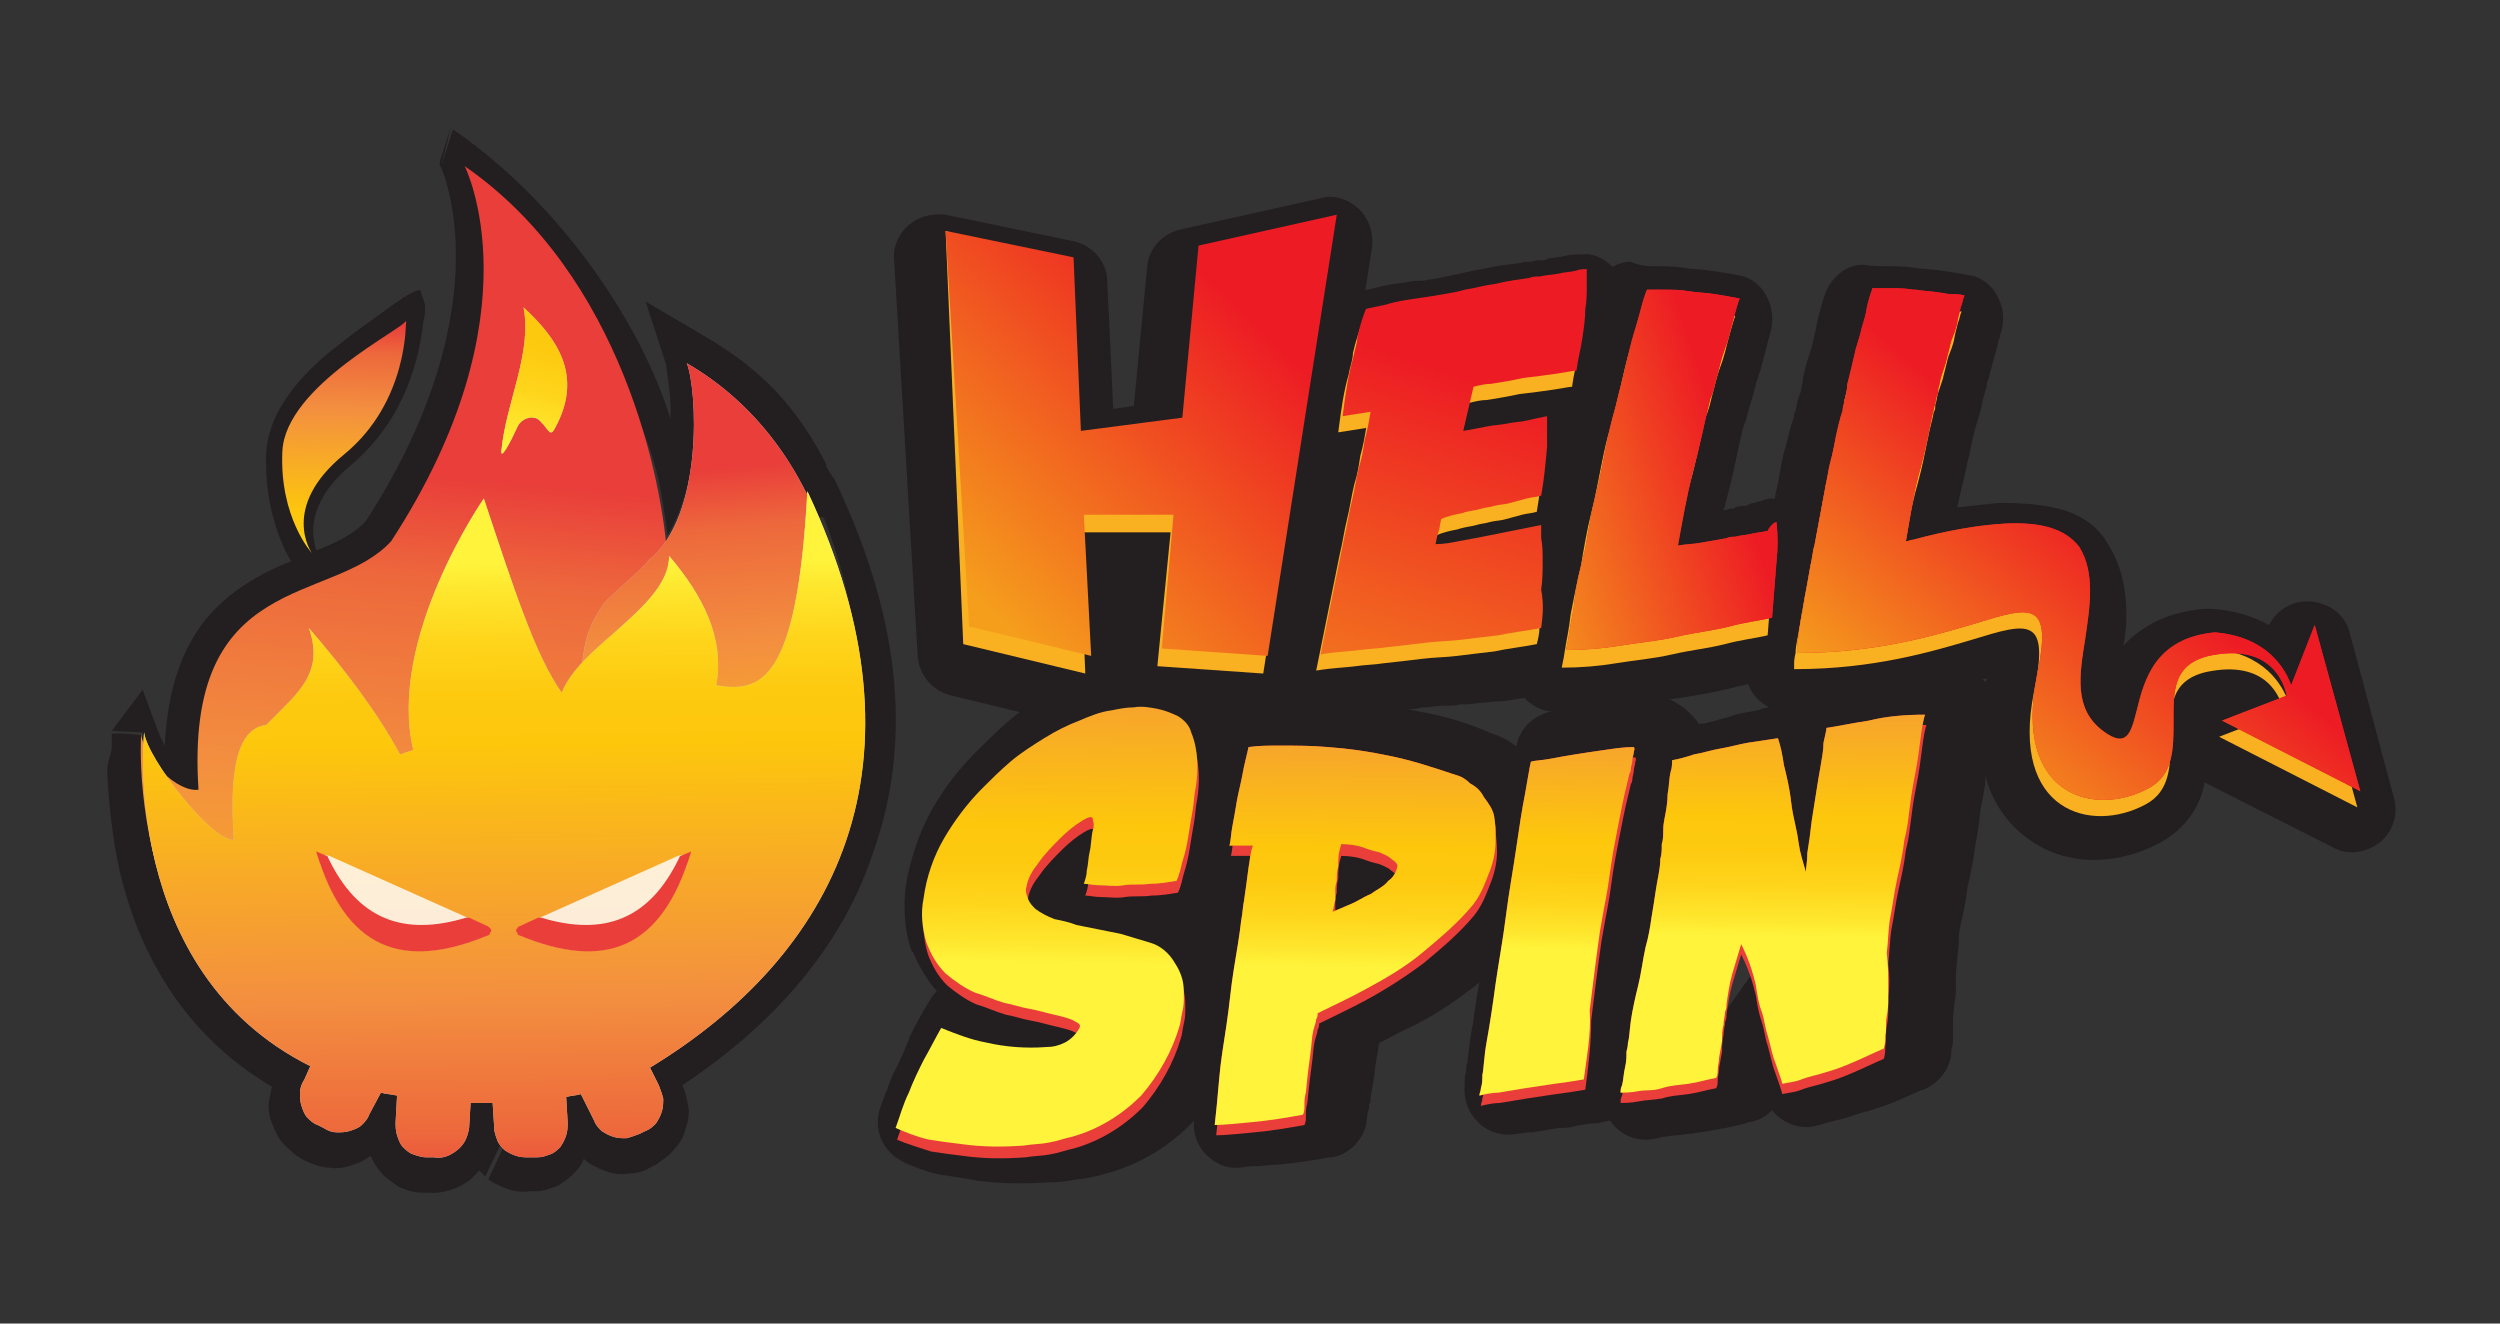 <?xml version="1.0" encoding="utf-8"?>
<!-- Generator: Adobe Illustrator 21.0.2, SVG Export Plug-In . SVG Version: 6.00 Build 0)  -->
<svg version="1.1" id="Layer_1" xmlns="http://www.w3.org/2000/svg" xmlns:xlink="http://www.w3.org/1999/xlink" x="0px" y="0px"
	 viewBox="0 0 170 90" style="enable-background:new 0 0 170 90;" xml:space="preserve">
<rect x="0" y="0" width="170" height="90" fill="#333333" stroke="none"/>
<style type="text/css">
	.st0{fill:#231F20;}
	.st1{fill:#F9B121;}
	.st2{fill:url(#SVGID_1_);}
	.st3{fill:url(#SVGID_2_);}
	.st4{fill:url(#SVGID_3_);}
	.st5{fill:url(#SVGID_4_);}
	.st6{fill:url(#SVGID_5_);}
	.st7{fill:url(#SVGID_6_);}
	.st8{fill:url(#SVGID_7_);}
	.st9{fill:url(#SVGID_8_);}
	.st10{fill:url(#SVGID_9_);}
	.st11{fill:url(#SVGID_10_);}
	.st12{fill:url(#SVGID_11_);}
	.st13{fill:url(#SVGID_12_);}
	.st14{fill:url(#SVGID_13_);}
	.st15{fill:url(#SVGID_14_);}
	.st16{fill:url(#SVGID_15_);}
	.st17{fill:url(#SVGID_16_);}
	.st18{fill:url(#SVGID_17_);}
	.st19{fill:url(#SVGID_18_);}
	.st20{fill:#C4C4C4;}
	.st21{fill:url(#SVGID_19_);}
	.st22{fill:url(#SVGID_20_);}
	.st23{fill:url(#SVGID_21_);}
	.st24{fill:url(#SVGID_22_);}
	.st25{fill:url(#SVGID_23_);}
	.st26{opacity:0.9;}
	.st27{opacity:0.9;fill:#FFFFFF;enable-background:new    ;}
	.st28{fill:#E93E3A;}
</style>
<g>
	<path class="st0" d="M128.2,18.1c0.6,0,1.3,0,1.9,0.1c0.6,0.1,1.2,0.1,1.9,0.2c0.7,0.1,1.3,0.2,1.8,0.3c0.9,0.1,1.7,0.7,2.1,1.6
		c0.4,0.8,0.4,1.7,0.1,2.5c0,0,0,0.1,0,0.1c-0.1,0.2-0.1,0.4-0.2,0.7c-0.1,0.5-0.3,1-0.4,1.5c-0.1,0.2-0.1,0.5-0.2,0.7
		c-0.1,0.2-0.1,0.4-0.1,0.5c-0.2,0.5-0.3,1.1-0.4,1.5c-0.1,0.5-0.3,1-0.4,1.4c-0.2,0.7-0.3,1.4-0.5,2.2c-0.2,0.9-0.4,1.8-0.6,2.6
		c0,0.2-0.1,0.3-0.1,0.5c0.9-0.1,1.9-0.2,2.8-0.3c0.1,0,0.1,0,0.2,0h0.1c1.3,0,2.6,0.1,3.8,0.4c1.2,0.3,2.6,1,3.4,2.5
		c1,1.6,1.2,3.4,1.2,4.8c0,0.7-0.1,1.4-0.2,2c1.3-1.4,3.1-2.3,5.5-2.5c0.2,0,0.3,0,0.5,0c1.5,0.1,2.8,0.5,3.9,1.1
		c0.5-1,1.6-1.7,2.8-1.6c1.3,0.1,2.4,0.9,2.7,2.2l3,11.2c0.3,1.1-0.1,2.3-1,3c-0.9,0.7-2.2,0.9-3.2,0.3l-8.7-4.4c0,0,0,0.1,0,0.1
		c-0.3,1.5-1.2,3-3,4c-2.6,1.4-6.1,1.8-8.9-0.2c-3-2.1-4-5.9-3-10.6c0-0.1,0.1-0.3,0.1-0.4c-0.1,0.1-0.3,0.1-0.5,0.1
		c-2.7,0.8-7.2,2.2-13,2.2c-1.1,0-2.1-0.6-2.6-1.6c-0.2-0.4-0.3-0.9-0.3-1.3c0-0.2,0-0.5,0.1-0.7c0.1-0.2,0.1-0.4,0.2-0.7l2.6,1.3
		l-2.9-0.5c0-0.1,0-0.1,0-0.1l0,0c0-0.2,0.1-0.4,0.1-0.7c0-0.1,0-0.1,0-0.2c0-0.2,0.1-0.4,0.1-0.7c0-0.1,0-0.2,0.1-0.3
		c0.1-0.4,0.1-0.9,0.3-1.6c0.1-0.5,0.2-0.9,0.3-1.5v-0.1c0.1-0.5,0.2-1.1,0.3-1.8c0.1-0.5,0.2-1.1,0.3-1.7l0,0
		c0.1-0.6,0.2-1.2,0.4-1.9c0.1-0.3,0.1-0.6,0.2-1c0.2-0.8,0.3-1.7,0.5-2.5c0.1-0.3,0.2-0.7,0.3-1.1c0.1-0.5,0.3-1.1,0.4-1.4l0,0l0,0
		l0,0c0,0,0,0,0,0c0,0,0-0.1,0-0.1c0-0.1,0-0.1,0.1-0.2c0,0,0-0.1,0-0.1c0.1-0.3,0.1-0.7,0.3-1.1c0.1-0.3,0.1-0.6,0.2-0.9
		c0-0.1,0-0.1,0-0.2c0.1-0.4,0.2-0.9,0.4-1.5c0.2-0.5,0.3-1,0.4-1.5c0.1-0.3,0.1-0.6,0.2-0.9c0.2-0.9,0.4-1.5,0.5-1.8
		c0.4-1.1,1.4-2,2.6-2C127.3,18.1,127.7,18.1,128.2,18.1z M135.2,44.5C135.2,44.5,135.2,44.5,135.2,44.5S135.2,44.5,135.2,44.5z
		 M135.2,40.2c-1.6,0.1-3.1,0.4-4.7,0.9c-0.2,0.1-0.5,0.1-0.7,0.1c-0.9,0.2-1.8,0-2.4-0.6c-0.8-0.7-1.2-1.7-1.1-2.8
		c0.3-1.8,0.6-3.5,1-5.2c0.2-0.9,0.4-1.7,0.6-2.6c0.2-0.8,0.4-1.6,0.6-2.4c0-0.1,0.1-0.3,0.1-0.4l0,0c0,0,0-0.1,0.1-0.3
		c0.1-0.2,0.1-0.4,0.2-0.7c0.1-0.5,0.3-1.2,0.5-1.8c0.1-0.1,0.1-0.3,0.1-0.5l0,0c0,0-0.1,0-0.1,0c-0.1,0-0.2,0-0.3,0
		c0,0.1,0,0.1,0,0.2c-0.1,0.5-0.3,1.2-0.5,1.8c-0.1,0.4-0.2,0.7-0.3,1.1c0,0.1,0,0.1,0,0.1c-0.1,0.3-0.2,0.8-0.3,1.2
		c-0.1,0.3-0.2,0.7-0.2,0.9c0,0,0,0.1,0,0.1c-0.1,0.2-0.1,0.5-0.2,0.7c-0.1,0.3-0.2,0.6-0.3,1c-0.1,0.4-0.2,0.8-0.3,1.4
		c-0.2,0.7-0.3,1.3-0.5,2.1c-0.1,0.3-0.1,0.7-0.2,1.1c-0.1,0.5-0.2,1.1-0.3,1.7v0c-0.1,0.6-0.2,1.2-0.4,1.9
		c-0.1,0.6-0.2,1.1-0.3,1.7l0,0.1c-0.1,0.5-0.2,0.9-0.3,1.4c3.1-0.3,5.5-1.1,7.6-1.7c0.6-0.2,1.2-0.4,1.8-0.5
		C134.7,40.4,134.9,40.3,135.2,40.2z M136.1,22.8L136.1,22.8L136.1,22.8z"/>
	<path class="st0" d="M109.6,18.1c0.5,0.5,0.9,1.3,0.9,2.1v1c0,0.6,0,1.3-0.1,1.9c-0.1,0.7-0.1,1.4-0.2,2.1
		c-0.1,0.7-0.3,1.5-0.4,2.1c0,0.1-0.1,0.2-0.1,0.3c-0.2,1-1,1.8-1.9,2.2c0,0.1,0,0.2,0,0.3c0,0.8,0,1.6-0.1,2.4
		c-0.1,1.2-0.2,2.4-0.4,3.6c0,0.1,0,0.1-0.1,0.2c0.1,0.3,0.2,0.6,0.3,0.9c0.1,0.4,0.1,0.8,0.1,1.2c0.1,0.5,0.1,1.1,0,1.7
		c0,0.7,0,1.5-0.1,2.2c-0.1,0.9-0.1,1.7-0.3,2.6c-0.2,1.2-1.2,2.2-2.4,2.4c-0.3,0-0.5,0.1-0.8,0.1c-0.7,0.1-1.6,0.3-2.2,0.3
		c-0.4,0-0.8,0.1-1.2,0.1h-0.1c-0.4,0.1-0.8,0.1-1.2,0.1c-0.4,0.1-0.9,0.1-1.2,0.1h-0.1c-0.4,0-0.8,0.1-1.1,0.1
		c-0.3,0-0.5,0.1-0.7,0.1c-0.6,0.1-1.1,0.1-1.8,0.2c-0.1,0-0.1,0-0.2,0c-0.2,0-0.5,0.1-0.8,0.1h-0.1c-0.3,0-0.7,0.1-1.1,0.1
		c-0.5,0-1.3,0.1-2.4,0.3c-0.9,0.1-1.9-0.2-2.6-0.9c-0.7-0.7-0.9-1.7-0.7-2.6l1.6-7.9v0c0.1-0.4,0.1-0.7,0.2-1.1l0,0
		c0.1-0.4,0.1-0.8,0.3-1.3c0.2-0.8,0.3-1.6,0.5-2.3c0-0.1,0-0.2,0.1-0.3c0-0.1,0-0.1,0.1-0.2c-0.1-0.1-0.2-0.1-0.3-0.2
		c-0.7-0.7-1-1.6-0.9-2.5c0.2-1.6,0.5-3,0.7-4.1v0c0-0.1,0-0.2,0.1-0.3c0.1-0.4,0.2-0.9,0.3-1.4c0-0.1,0.1-0.2,0.1-0.3
		c0,0,0-0.1,0-0.1c0.1-0.2,0.1-0.5,0.3-0.9c0-0.1,0.1-0.2,0.1-0.3c0.1-0.2,0.1-0.4,0.2-0.5c0.4-0.9,1.2-1.6,2.1-1.8l1.4-0.3
		c0.7-0.2,1.4-0.3,2.2-0.4c0.4-0.1,0.7-0.1,0.9-0.1c0,0,0.1,0,0.1,0c0.3,0,0.5-0.1,0.7-0.1c0.6-0.1,1.1-0.2,1.5-0.3h0
		c0.6-0.1,1.2-0.3,2-0.4c0.8-0.2,1.6-0.3,2.5-0.4c0.3-0.1,0.5-0.1,0.8-0.1c0.3-0.1,0.5-0.1,0.7-0.1h0c0.2,0,0.3,0,0.4-0.1
		c0.5-0.1,0.9-0.1,1.2-0.2c0.4-0.1,0.8-0.1,1.2-0.1C108.2,17.2,109,17.5,109.6,18.1z M95.2,32.1c-0.1,0.6-0.3,1.3-0.4,1.9
		c-0.1,0.8-0.3,1.6-0.5,2.4c-0.1,0.4-0.1,0.7-0.2,1.1v0c-0.1,0.4-0.1,0.8-0.3,1.3L93,42.8c0.2,0,0.3,0,0.5-0.1
		c0.7-0.1,1.4-0.2,2-0.2c0.2,0,0.4-0.1,0.6-0.1c0.4-0.1,0.9-0.1,1.3-0.1l0,0c0.4,0,0.8-0.1,1.1-0.1c0.3,0,0.7-0.1,1.1-0.1h0.1
		c0.4-0.1,0.9-0.1,1.3-0.2c0.2,0,0.3,0,0.5-0.1c0,0,0-0.1,0-0.1c0-0.2,0-0.3,0.1-0.5l-0.6,0.1c0,0-0.1,0-0.1,0c-0.1,0-0.2,0-0.2,0
		c-0.5,0.1-0.8,0.1-1.2,0.2c-0.7,0.2-1.4,0.2-1.8,0.2c-0.1,0-0.1,0-0.2,0c-0.9,0.1-1.9-0.3-2.5-1.1c-0.6-0.7-0.8-1.7-0.6-2.6
		c0.1-0.2,0.1-0.3,0.1-0.5c0,0,0,0,0-0.1c0-0.1,0-0.1,0.1-0.2c0,0,0,0,0-0.1c0,0,0-0.1,0-0.1c0,0,0-0.1,0-0.1c0-0.2,0.1-0.4,0.1-0.7
		c0.2-1,0.9-1.8,1.8-2.1c0.5-0.2,1-0.3,1.5-0.5c-0.4-0.2-0.8-0.4-1.1-0.8c-0.7-0.7-0.9-1.7-0.7-2.6l0.7-3c0.2-1,1-1.9,2-2.2
		c0.5-0.1,1-0.3,1.6-0.3c0.7-0.1,1.4-0.3,2.2-0.4c0.1,0,0.3-0.1,0.5-0.1c0.4-0.1,0.8-0.1,1.1-0.2c0,0,0-0.1,0-0.1
		c0.1-0.3,0.1-0.5,0.1-0.8c-0.1,0-0.2,0-0.2,0c-0.1,0-0.2,0-0.2,0c-0.7,0.1-1.3,0.2-2,0.3c-0.1,0-0.1,0-0.1,0
		c-0.7,0.1-1.3,0.2-1.9,0.4c0,0-0.1,0-0.1,0c-0.1,0-0.1,0-0.1,0c-0.2,0-0.7,0.1-1.2,0.2c-0.4,0.1-0.8,0.1-1.1,0.2c0,0,0,0-0.1,0
		c-0.3,0-0.5,0.1-0.8,0.1c-0.1,0-0.1,0-0.2,0c-0.5,0.1-1,0.2-1.6,0.3c0,0.1-0.1,0.2-0.1,0.3c-0.1,0.2-0.1,0.4-0.2,0.8
		c0,0.1-0.1,0.3-0.1,0.4c0,0.1-0.1,0.3-0.1,0.5c0.2,0.1,0.4,0.3,0.6,0.5c0.7,0.7,0.9,1.8,0.7,2.8c-0.1,0.3-0.1,0.5-0.2,0.7
		C95.4,31.4,95.3,31.7,95.2,32.1z"/>
	<path class="st0" d="M112.5,18.1c0.6,0,1.3,0,1.9,0.1c0.6,0.1,1.2,0.1,1.9,0.2c0.7,0.1,1.3,0.2,1.8,0.3c0.9,0.1,1.7,0.7,2.1,1.6
		c0.4,0.8,0.4,1.8,0.1,2.6c0,0,0,0.1,0,0.1c-0.1,0.1-0.1,0.4-0.2,0.7c-0.1,0.5-0.3,1-0.4,1.5c-0.1,0.2-0.1,0.4-0.2,0.6
		c-0.1,0.2-0.1,0.5-0.2,0.7c-0.1,0.5-0.3,1-0.4,1.4c-0.1,0.5-0.3,1-0.4,1.3c-0.3,1.2-0.5,2.4-0.8,3.6c-0.1,0.4-0.2,0.8-0.3,1.2
		c-0.1,0.3-0.1,0.5-0.2,0.7c0.2,0,0.3-0.1,0.4-0.1l0,0c0.2,0,0.3,0,0.4-0.1c0.3-0.1,0.5-0.1,0.6-0.1c0.1,0,0.2,0,0.3-0.1
		c0.1,0,0.2-0.1,0.3-0.1c0,0,0,0,0.1,0l0,0c0.1,0,0.1-0.1,0.3-0.1c0.1,0,0.1,0,0.3-0.1c0.1,0,0.3-0.1,0.5-0.1c1.6,0,2.8,1.2,2.9,2.7
		c0.1,1,0.1,2.1,0,3.1c-0.1,1.3-0.2,2.6-0.4,4c-0.2,1.2-1.1,2.2-2.3,2.5c-0.3,0.1-0.7,0.1-1,0.2c-0.6,0.1-1.2,0.2-1.9,0.4
		c-1.2,0.3-2.5,0.5-3.7,0.7h-0.1c-1.3,0.2-2.7,0.4-4,0.6c-1.3,0.2-2.7,0.3-4.1,0.3c-0.8,0-1.5-0.3-2.1-0.9c-0.5-0.5-0.9-1.3-0.9-2.1
		c0-0.3,0.1-0.6,0.1-0.8c0,0,0,0,0,0c0-0.2,0.1-0.5,0.1-0.8c0.1-0.4,0.2-0.9,0.3-1.5c0.1-0.3,0.1-0.6,0.2-1c0,0,0-0.1,0-0.1
		c0.1-0.4,0.2-0.9,0.3-1.3c0-0.1,0-0.1,0-0.2c0.1-0.5,0.2-1.2,0.3-1.8c0.1-0.5,0.2-1.1,0.3-1.7l0,0c0.1-0.6,0.2-1.2,0.4-1.9
		c0.1-0.3,0.1-0.6,0.2-0.9c0.2-0.9,0.4-1.8,0.6-2.6c0.1-0.3,0.2-0.7,0.3-1.1c0.1-0.5,0.3-1.1,0.3-1.4c0,0,0,0,0-0.1c0,0,0,0,0-0.1
		c0-0.1,0-0.1,0.1-0.3c0,0,0-0.1,0-0.1c0.1-0.3,0.1-0.7,0.3-1.1c0.1-0.3,0.1-0.6,0.2-0.9c0-0.1,0-0.1,0-0.2c0.1-0.4,0.2-0.9,0.4-1.5
		c0.2-0.5,0.3-1,0.4-1.5c0.1-0.3,0.1-0.6,0.2-0.9c0.2-0.9,0.4-1.5,0.5-1.8c0.4-1.1,1.4-2,2.6-2C111.6,18.1,112,18.1,112.5,18.1z
		 M117.3,40.8c-0.5,0.1-1.1,0.2-1.6,0.3c0,0-0.1,0-0.1,0c-0.4,0.1-0.8,0.1-1.1,0.1h0c-0.3,0-0.4,0-0.5,0.1c-0.9,0.1-1.9-0.1-2.6-0.8
		c-0.7-0.7-1-1.6-0.8-2.6c0.3-1.8,0.6-3.5,1-5.2c0.1-0.4,0.2-0.8,0.3-1.2c0.3-1.2,0.6-2.5,0.9-3.7c0-0.1,0.1-0.3,0.1-0.4l0,0
		c0,0,0-0.1,0.1-0.2c0.1-0.2,0.1-0.4,0.2-0.7c0,0,0-0.1,0-0.1c0.1-0.4,0.2-0.7,0.3-1c0.1-0.3,0.2-0.6,0.3-1.1l0,0c0,0-0.1,0-0.1,0
		c-0.1,0-0.2,0-0.3,0c0,0.1,0,0.1,0,0.2c-0.1,0.5-0.3,1.2-0.5,1.8c-0.1,0.4-0.2,0.7-0.3,1.1c0,0.1,0,0.1,0,0.2
		c-0.1,0.3-0.2,0.7-0.3,1.1c-0.1,0.3-0.1,0.6-0.2,0.9c0,0,0,0.1,0,0.1c0,0.2-0.1,0.5-0.2,0.7c-0.1,0.3-0.1,0.6-0.2,0.9
		c-0.1,0.4-0.2,0.8-0.3,1.4c-0.2,0.7-0.3,1.4-0.5,2.2c-0.1,0.3-0.1,0.6-0.2,1c-0.1,0.5-0.2,1.1-0.3,1.7v0c-0.1,0.6-0.2,1.2-0.4,1.9
		c-0.1,0.5-0.2,1.1-0.3,1.6c0,0.1,0,0.1,0,0.2c-0.1,0.4-0.1,0.9-0.2,1.3c1.2-0.2,2.4-0.3,3.5-0.5c1.3-0.2,2.4-0.4,3.4-0.7
		c0.3-0.1,0.6-0.1,0.9-0.2C117.3,41.1,117.3,40.9,117.3,40.8z M120.4,22.8L120.4,22.8L120.4,22.8z"/>
	<path class="st0" d="M92.4,14.2c0.7,0.7,1,1.6,0.9,2.6l-4.7,30c-0.2,1.5-1.6,2.6-3.1,2.5l-7.2-0.5c-0.8-0.1-1.5-0.4-2-1
		c-0.2,0.3-0.4,0.6-0.7,0.9c-0.7,0.6-1.7,0.8-2.6,0.6l-8.3-2c-1.3-0.3-2.2-1.4-2.3-2.7l-1.6-26.9c-0.1-0.9,0.3-1.8,1-2.4
		c0.7-0.6,1.6-0.8,2.5-0.7l8.7,1.8c1.3,0.3,2.3,1.4,2.3,2.8l0.4,8.6l1.4-0.2l0.9-9.4c0.1-1.3,1-2.3,2.3-2.6l9.4-2.1
		C90.7,13.2,91.6,13.5,92.4,14.2z M83.7,20.8l-0.9,9.6c-0.1,1.4-1.2,2.5-2.6,2.6l-5.2,0.7h4.2c0.8,0,1.6,0.3,2.2,0.9
		c0.5,0.6,0.8,1.4,0.7,2.2L81.7,43l1.5,0.1l3.6-23L83.7,20.8z M72.3,33.9c-0.4-0.1-0.8-0.3-1.2-0.6c-0.6-0.5-1-1.3-1-2.1l-0.4-9.5
		L67,21l1.2,20.9l2.4,0.6l-0.3-5.7c0-0.8,0.3-1.6,0.8-2.2C71.4,34.3,71.9,34,72.3,33.9z"/>
	<path class="st0" d="M80.8,45.1c0.8,0.1,1.6,0.4,2.3,0.8c0.5,0.3,1,0.7,1.4,1.2c0.4,0.5,0.7,1,0.9,1.6c0.6,1.7,0.7,3.4,0.4,5.2
		c-0.1,0.5-0.1,1.1-0.2,1.6c0,0.1,0,0.1,0,0.2c-0.1,0.5-0.2,1.1-0.3,1.7c-0.1,0.2-0.1,0.4-0.1,0.7c0,0,0,0.1,0,0.1
		c-0.1,0.3-0.1,0.6-0.2,0.9c-0.1,0.5-0.3,1.1-0.5,1.6c-0.3,0.7-0.8,1.3-1.4,1.6c0.4,0.4,0.7,0.8,0.9,1.2c0.5,0.7,0.7,1.4,0.9,2.2
		c0.1,0.5,0.1,1.1,0.1,1.7c0,0.5-0.1,1-0.1,1.5c-0.1,0.4-0.1,0.8-0.3,1.3c0,0.1,0,0.1-0.1,0.2c-0.7,2.1-1.8,4-3.2,5.7
		c0,0-0.1,0.1-0.1,0.1c-1.6,1.7-3.7,3-6,3.6c-0.6,0.2-1.2,0.3-1.9,0.4c0,0-0.1,0-0.1,0l0,0c-0.5,0.1-1.2,0.2-1.9,0.2
		c-1.6,0.1-3.2,0.1-4.7-0.1c0,0-0.1,0-0.1,0c-0.1,0-0.3-0.1-0.5-0.1c-0.6-0.1-1.3-0.2-1.9-0.3c0,0-0.1,0-0.1,0
		c-0.9-0.2-1.8-0.5-2.6-0.9c-1.4-0.7-2.1-2.3-1.5-3.8c0.1-0.3,0.2-0.5,0.3-0.8c0-0.1,0-0.1,0.1-0.2c0.1-0.4,0.3-0.9,0.6-1.5
		c0.3-0.6,0.6-1.2,0.8-1.8c0.1-0.1,0.1-0.3,0.2-0.5v0c0.4-0.8,0.9-1.7,1.4-2.5c0.1-0.2,0.2-0.3,0.4-0.5c-0.7-0.8-1.2-1.7-1.6-2.6
		c0,0,0-0.1-0.1-0.1c-0.5-1.4-0.6-3-0.4-4.5c0.3-1.8,0.9-3.6,1.8-5.2l0,0c0.8-1.4,1.8-2.7,2.9-3.8c0.7-0.7,1.4-1.4,2.2-2.1
		c0.8-0.7,1.7-1.3,2.6-1.9c0,0,0,0,0,0c0.9-0.5,1.8-1,2.6-1.3c0.9-0.4,1.8-0.8,2.8-1c0.7-0.2,1.3-0.3,2-0.3
		C79.3,44.9,80.1,44.9,80.8,45.1z M73,74.1c-1.6,0.1-3.2,0-4.8-0.4c0,0,0,0-0.1,0c-0.3-0.1-0.7-0.2-1.1-0.3c0,0.1-0.1,0.2-0.1,0.3
		c-0.1,0.3-0.3,0.6-0.4,0.9c0.1,0,0.1,0,0.1,0c0.2,0,0.4,0.1,0.6,0.1c1.2,0.1,2.4,0.1,3.6,0.1h0c0.5,0,0.9-0.1,1.4-0.2
		c0.4-0.1,0.8-0.2,1.1-0.3c0,0,0,0,0,0c0,0,0,0,0,0c0.6-0.2,1.1-0.4,1.6-0.7C74.5,73.9,73.8,74.1,73,74.1z M77.8,71.2
		c0.5-0.7,0.8-1.5,1.1-2.3c0.1-0.2,0.1-0.4,0.1-0.6c0-0.1,0-0.1,0-0.1c0-0.2,0.1-0.4,0.1-0.5c0-0.1,0-0.2,0-0.3c0-0.1,0-0.3,0-0.4
		c-0.1-0.1-0.1-0.2-0.2-0.3l0,0c0,0-0.1,0-0.1,0c-0.5-0.2-1.1-0.4-1.7-0.5c-0.1,0-0.1,0-0.2-0.1c-0.3-0.1-0.6-0.2-0.9-0.2
		c-0.1,0-0.1,0-0.2,0l-1.5-0.3c-0.1,0-0.2,0-0.2-0.1c-0.2-0.1-0.3-0.1-0.6-0.1h0c-0.2-0.1-0.5-0.1-0.9-0.2c-0.1,0-0.1,0-0.2-0.1
		c-0.7-0.3-1.3-0.6-1.9-1c-0.1,0-0.1-0.1-0.2-0.1c-0.6-0.5-1.1-1.2-1.4-2c-0.3-0.8-0.3-1.6-0.2-2.4c0,0,0,0,0-0.1
		c0.2-1,0.7-2,1.3-2.8c0.5-0.7,1.1-1.3,1.7-2c0.6-0.6,1.3-1.1,2-1.6c0,0,0,0,0.1,0l0,0c0.3-0.1,0.9-0.5,1.7-0.6
		c0.5-0.1,1.4-0.1,2.3,0.7c0.8,0.6,1,1.4,1.1,2c0.1,0.6,0.1,1.2,0,1.8c0,0.1,0,0.2,0,0.3c0,0,0,0.1,0,0.1c0.2,0,0.3,0,0.5,0
		c0,0,0,0,0,0c0,0,0-0.1,0-0.1c0.1-0.3,0.1-0.5,0.2-0.9c0.1-0.3,0.1-0.7,0.2-1.2c0-0.1,0-0.2,0.1-0.4c0,0,0-0.1,0-0.1
		c0.1-0.4,0.1-0.8,0.2-1.2c0-0.1,0-0.2,0.1-0.3c0.1-0.7,0.1-1.4-0.1-2c-0.1,0-0.1,0-0.1,0c-0.1,0-0.1,0-0.2-0.1
		c-0.2-0.1-0.4-0.1-0.6-0.1c-0.1,0-0.2,0-0.3,0c-0.2,0-0.5,0-0.7,0.1c-0.1,0-0.1,0-0.1,0c-0.5,0.1-1,0.3-1.4,0.5c0,0-0.1,0-0.1,0
		c-0.7,0.3-1.4,0.7-2.1,1.1c-0.7,0.4-1.3,0.9-1.9,1.4l0,0c-0.5,0.4-1.1,0.9-1.5,1.4l0,0c-0.8,0.9-1.6,1.9-2.2,2.9
		c-0.5,0.9-0.9,2-1,3c0,0.1,0,0.1,0,0.1c-0.1,0.5-0.1,1,0.1,1.5c0.2,0.4,0.4,0.7,0.7,1c0.4,0.3,0.7,0.6,1.2,0.8
		c0.5,0.2,1,0.4,1.5,0.6c0.5,0.1,0.9,0.3,1.5,0.3c0.6,0.1,1.2,0.3,1.8,0.4c0.6,0.1,1.1,0.3,1.7,0.5c0,0,0.1,0,0.1,0l0,0
		c0.2,0.1,0.9,0.4,1.5,1.1c0.3,0.4,0.6,1,0.7,1.7c0.1,0.7-0.1,1.2-0.2,1.5C77.8,71,77.8,71.1,77.8,71.2z M80.2,51.1
		C80.2,51.1,80.3,51.1,80.2,51.1l1.5-2.5L80.2,51.1z M79,66.8L79,66.8L79,66.8z"/>
	<path class="st0" d="M92.1,47.8c1.5,0.1,3,0.3,4.5,0.6c1.7,0.3,3.3,0.8,4.9,1.5c0.7,0.2,1.3,0.6,1.8,1c0.5,0.4,1,0.9,1.4,1.4
		c0.5,0.6,0.9,1.4,1.2,2.2c0.3,0.9,0.4,1.8,0.3,2.8c0,1.1-0.2,2.1-0.6,3.1c-0.4,1.1-0.9,2.2-1.7,3.1c0,0,0,0,0,0.1
		c-1.1,1.3-2.4,2.5-3.8,3.6l0,0c-1.3,1-2.8,2-4.3,2.7c-0.7,0.3-1.3,0.7-2,1c-0.1,0.3-0.1,0.7-0.2,1.1c-0.1,0.5-0.1,1.1-0.3,2
		c0,0.2-0.1,0.4-0.1,0.7c0,0.1,0,0.1,0,0.1c0,0.1,0,0.2-0.1,0.3c0,0,0,0,0,0.1c0,0.1,0,0.3-0.1,0.4c0,0.3-0.1,0.6-0.1,0.9
		c-0.3,1.1-1.2,2-2.3,2.2c-0.1,0-0.1,0-0.2,0c-1.1,0.2-2.3,0.4-3.6,0.5c-0.5,0-1,0.1-1.4,0.1c-0.1,0-0.1,0-0.2,0
		c-0.3,0-0.7,0.1-0.9,0.1c-0.9,0.1-1.7-0.3-2.3-0.9s-0.9-1.5-0.8-2.3c0-0.1,0-0.3,0-0.4c0.1-0.7,0.1-1.7,0.3-2.8c0.1-1,0.3-2,0.4-3
		c0-0.2,0.1-0.4,0.1-0.6c0-0.2,0.1-0.4,0.1-0.6c0.1-1.1,0.3-2.2,0.5-3.3c0.1-0.4,0.1-0.7,0.2-1c0.1-0.9,0.3-1.6,0.3-2.2
		c0-0.1,0-0.1,0-0.1c0.1-0.3,0.1-0.7,0.1-1.1c0-0.1,0-0.1,0-0.2c0-0.1,0-0.2,0-0.3c0-0.2,0.1-0.4,0.1-0.6c-0.2-0.1-0.3-0.3-0.5-0.5
		c-0.5-0.7-0.8-1.6-0.6-2.4l0,0c0,0,0,0,0-0.1c0,0,0-0.1,0-0.1l0,0c0-0.1,0-0.1,0-0.2c0-0.3,0.1-0.7,0.2-1.1c0-0.1,0.1-0.3,0.1-0.5
		c0,0,0,0,0-0.1c0-0.3,0.1-0.7,0.2-1c0.1-0.2,0.1-0.4,0.1-0.7c0,0,0-0.1,0-0.1c0.1-0.3,0.1-0.7,0.3-1.1c0.1-0.3,0.1-0.6,0.2-0.9
		c0,0,0,0,0-0.1c0.1-0.3,0.1-0.6,0.2-0.9c0.3-1.2,1.3-2,2.6-2.2c0.8-0.1,1.6-0.1,2.4-0.1C89.7,47.6,90.9,47.6,92.1,47.8z M88.5,55.1
		c0.2,0.1,0.3,0.3,0.5,0.4c0.5,0.7,0.8,1.6,0.6,2.4c-0.1,0.5-0.2,0.9-0.2,1.2c0,0,0,0.1,0,0.1c-0.1,0.6-0.2,1.1-0.2,1.7
		c0,0.1,0,0.1,0,0.2c0,0.5-0.1,1.1-0.2,1.6c-0.1,0.7-0.2,1.6-0.4,2.5c-0.1,0.3-0.1,0.6-0.1,0.9c-0.2,1-0.3,2-0.4,3.1
		c0,0.2-0.1,0.4-0.1,0.7c0,0.2-0.1,0.4-0.1,0.6c-0.1,0.9-0.2,1.7-0.3,2.6c0.1,0,0.1,0,0.2,0c0.1-0.8,0.2-1.4,0.3-2
		c0.1-0.6,0.2-1.1,0.2-1.5c0-0.1,0-0.1,0-0.1c0.1-0.3,0.1-0.5,0.1-0.7c0,0,0-0.1,0-0.1l0,0l0-0.1c0,0,0,0,0,0l0,0
		c0.1-1.1,0.7-2.1,1.8-2.6c0.8-0.3,1.6-0.7,2.5-1.2c-0.8,0.1-1.7-0.2-2.3-0.8c-0.8-0.7-1.1-1.8-0.8-2.9c0,0,0,0,0-0.1v0
		c0-0.2,0-0.5,0-0.9c0-0.2,0-0.5,0.1-0.8c0-0.1,0-0.2,0.1-0.3c0,0,0,0,0-0.1c0-0.2,0.1-0.4,0.1-0.7c0-0.1,0-0.1,0-0.3v0
		c0-0.1,0.1-0.4,0.1-0.7c0.1-0.3,0.1-0.6,0.2-0.8c0.4-1.3,1.7-2.2,3-2c0.7,0.1,1.5,0.2,2.2,0.4c0.1,0,0.2,0.1,0.3,0.1h0
		c0.1,0,0.2,0.1,0.3,0.1l0,0c0.1,0,0.4,0.1,0.7,0.2c0.5,0.2,0.9,0.5,1.4,0.8c0.3,0.2,0.7,0.5,1,1c0.5,0.8,0.7,1.7,0.5,2.7
		c0,0,0,0,0.1-0.1c0.3-0.3,0.5-0.7,0.6-1.1c0,0,0-0.1,0-0.1c0.2-0.5,0.3-0.9,0.3-1.5c0-0.1,0-0.1,0-0.2c0-0.1,0-0.3-0.1-0.4l0,0
		c-0.1-0.1-0.1-0.3-0.2-0.3c-0.1-0.1-0.1-0.1-0.2-0.2c0,0-0.1-0.1-0.1-0.1c-0.1-0.1-0.2-0.1-0.3-0.3c-0.1,0-0.1-0.1-0.2-0.1
		c-1.3-0.5-2.6-0.9-3.9-1.2c0,0,0,0-0.1,0c-1.2-0.3-2.5-0.5-3.7-0.5c0,0-0.1,0-0.1,0c-0.9-0.1-1.8-0.1-2.7-0.1
		c0,0.1-0.1,0.3-0.1,0.5c0,0,0,0.1,0,0.1C88.6,54.4,88.6,54.7,88.5,55.1C88.5,55,88.5,55,88.5,55.1z M96.7,58.9l-1-0.3l0,0
		c0,0,0,0,0,0.1v0L96.7,58.9z"/>
	<path class="st0" d="M115.1,48.7l-2.2,1.9C115.1,48.7,115.1,48.7,115.1,48.7L115.1,48.7L115.1,48.7L115.1,48.7L115.1,48.7
		c0.1,0.1,0.1,0.1,0.1,0.1c0,0.1,0.1,0.1,0.1,0.1c0.1,0.1,0.1,0.2,0.2,0.3c0.1,0.3,0.2,0.5,0.3,0.8c0.1,0.4,0.1,0.9,0,1.3
		c0,0.2-0.1,0.4-0.1,0.6c0,0.3-0.1,0.6-0.2,0.9c0,0.1,0,0.1,0,0.2c-0.1,0.3-0.1,0.6-0.2,0.9c0,0.1,0,0.1,0,0.2
		c-0.1,0.4-0.2,0.8-0.3,1.2c-0.2,0.9-0.4,2-0.5,3c-0.1,0.3-0.1,0.7-0.2,1.1c-0.1,0.7-0.2,1.4-0.3,2c-0.1,0.9-0.3,1.6-0.4,2.2
		c-0.3,2-0.5,3.8-0.6,5.3c-0.1,1.3-0.3,2.7-0.5,4c0,0.2-0.1,0.5-0.1,0.7c-0.2,1.3-1.1,2.3-2.3,2.5c-0.4,0.1-0.7,0.1-1.1,0.2h0
		c-0.3,0.1-0.6,0.1-0.9,0.1c-0.4,0.1-0.8,0.1-1.1,0.2h0c-0.3,0.1-0.6,0.1-0.8,0.1c-0.1,0-0.1,0-0.2,0l-1.8,0.3c-0.1,0-0.1,0-0.2,0
		c-0.3,0-0.6,0.1-0.9,0.1c-0.9,0.2-1.9-0.1-2.6-0.8s-1-1.6-0.9-2.6c0-0.1,0-0.1,0-0.2c0-0.2,0-0.4,0.1-0.6l0,0c0,0,0,0,0-0.2v0
		c0-0.1,0-0.3,0.1-0.5c0-0.1,0-0.1,0-0.2c0.1-0.5,0.1-1.1,0.3-2.1c0.1-0.4,0.1-0.8,0.2-1.3c0.1-0.8,0.3-1.7,0.4-2.6
		c0.2-1.1,0.3-2.2,0.5-3.4c0.1-0.4,0.1-0.8,0.2-1.2c0.1-0.4,0.1-0.8,0.2-1.2c0.2-1.2,0.3-2.3,0.5-3.4c0.1-0.9,0.3-1.5,0.3-2.1
		c0.1-0.5,0.1-1,0.3-1.6v-0.1c0.2-1,0.3-1.8,0.4-2.2c0.2-1.2,1.1-2.1,2.3-2.4c0.2,0,0.3-0.1,0.5-0.1c0.1,0,0.2,0,0.2,0
		c0,0,0.1,0,0.1,0c0.2,0,0.3-0.1,0.4-0.1c0.4-0.1,0.9-0.2,1.3-0.3c0.2,0,0.4-0.1,0.5-0.1c0.6-0.1,1.2-0.2,1.7-0.2
		c0.1,0,0.3,0,0.4-0.1c0.8-0.1,1.5-0.2,2.3-0.3C113.7,47.6,114.5,48,115.1,48.7z M105.9,70.8c0.1,0,0.1,0,0.1,0h0
		c0.3,0,0.5-0.1,0.7-0.1c0.1-0.8,0.2-1.6,0.3-2.4c0.2-1.6,0.4-3.4,0.7-5.5c0-0.1,0-0.1,0-0.1c0.1-0.5,0.2-1.2,0.4-2.2
		c0,0,0-0.1,0-0.1c0.1-0.6,0.2-1.1,0.3-1.7c0.1-0.4,0.1-0.9,0.2-1.4c0.2-1.1,0.4-2.2,0.6-3.2c0-0.1,0-0.1,0-0.1
		c-0.3,0.1-0.5,0.1-0.6,0.1c-0.1,0-0.1,0-0.1,0c0,0.1,0,0.1,0,0.1c-0.1,0.3-0.1,0.7-0.2,1.2c-0.1,0.8-0.3,1.7-0.4,2.5
		c-0.2,1-0.3,2-0.5,3.2c-0.1,0.4-0.1,0.9-0.2,1.3c-0.1,0.4-0.1,0.7-0.2,1.1c-0.2,1.2-0.3,2.4-0.5,3.5c-0.1,0.9-0.3,1.7-0.4,2.4
		C106,70,105.9,70.4,105.9,70.8z"/>
	<path class="st0" d="M135.2,46.6c0.6,0.7,0.8,1.7,0.5,2.6c0,0,0,0,0,0.1c-0.1,0.3-0.2,0.7-0.3,1.3c-0.1,0.6-0.2,1.2-0.3,1.8
		c-0.1,0.3-0.1,0.6-0.1,0.9c-0.1,0.4-0.1,0.8-0.2,1.1c-0.1,0.5-0.2,1-0.2,1.4c-0.1,0.7-0.2,1.3-0.3,1.8c-0.1,0.9-0.3,1.8-0.5,2.7
		c-0.1,0.9-0.3,1.8-0.5,2.7c-0.1,0.4-0.1,0.7-0.1,1.1c0,0.3-0.1,0.7-0.1,1.1c-0.1,0.7-0.1,1.3-0.1,1.8c0,0.4,0,0.8-0.1,1.2
		c0,0.3-0.1,0.8-0.1,1.2c0,0.1,0,0.2,0,0.4c0,0,0,0.1,0,0.1c0,0.2,0,0.4,0,0.7c0,0.3,0,0.5-0.1,0.7l0,0c0,0.1,0,0.1,0,0.1
		c0,1.1-0.7,2.1-1.7,2.6c-0.1,0.1-0.3,0.1-0.5,0.2c-0.5,0.2-1.1,0.5-1.6,0.7c-0.7,0.3-1.4,0.5-2,0.7l-0.1,0c-0.7,0.2-1.4,0.5-2,0.6
		c-0.4,0.1-0.8,0.2-1.1,0.3c-1.2,0.4-2.5-0.1-3.2-1c-0.4,0.4-0.9,0.7-1.5,0.8c-0.1,0-0.2,0-0.3,0.1c-0.5,0.1-1.2,0.3-1.9,0.4
		c-0.6,0.1-1.2,0.2-1.8,0.3c-0.1,0-0.1,0-0.2,0c-0.5,0.1-1.1,0.1-1.6,0.2c-0.1,0-0.2,0-0.4,0.1h0c-0.2,0-0.5,0.1-0.9,0.1
		c-1.6,0-2.9-1.3-2.9-2.9c0-0.4,0-0.7,0.1-1.1c0-0.3,0.1-0.4,0.1-0.5c0-0.1,0.1-0.3,0.1-0.5c0-0.1,0-0.2,0-0.3c0-0.1,0-0.1,0-0.3
		c0-0.2,0.1-0.6,0.1-0.9c0-0.1,0-0.1,0-0.1c0-0.1,0-0.3,0.1-0.4v0c0-0.1,0-0.1,0-0.1c0-0.1,0-0.1,0-0.2c0-0.3,0.1-0.7,0.2-1.2
		c0.1-0.3,0.1-0.5,0.2-0.9v0c0.1-0.4,0.1-0.9,0.3-1.4c0.1-0.5,0.2-0.9,0.3-1.4c0.1-0.3,0.1-0.6,0.2-1c0-0.1,0-0.1,0-0.1
		c0.1-0.5,0.2-1.1,0.3-1.7c0-0.1,0-0.2,0-0.3c0.1-0.3,0.1-0.5,0.1-0.8c0-0.2,0.1-0.5,0.1-1c0-0.1,0.1-0.3,0.1-0.4
		c0.1-0.6,0.2-1.1,0.3-1.6c0-0.1,0-0.1,0-0.1c0-0.2,0.1-0.4,0.1-0.6c0-0.1,0-0.2,0-0.3c0-0.2,0.1-0.4,0.1-0.6c0-0.4,0.1-0.7,0.1-1.1
		v0c0.1-0.3,0.1-0.5,0.1-0.8c0-0.2,0.1-0.4,0.1-0.8c0.1-0.4,0.1-0.8,0.1-1.1c0-0.1,0-0.2,0-0.3c0-0.1,0-0.1,0-0.2
		c0-0.2,0.1-0.3,0.1-0.5c0.1-1.3,1-2.3,2.2-2.6c0.2-0.1,0.5-0.1,0.7-0.1c0.1,0,0.1,0,0.1,0c0.2-0.1,0.4-0.1,0.6-0.1
		c0.4-0.1,0.8-0.2,1.1-0.3h0c0.3-0.1,0.5-0.1,0.7-0.2c0.6-0.2,1.3-0.3,1.8-0.4c0.1,0,0.3-0.1,0.3-0.1c0.7-0.2,1.5-0.3,2.3-0.3
		c0.5-0.1,1,0,1.4,0.2c0.4-0.5,1-0.8,1.7-0.9c0.3-0.1,0.7-0.1,1.1-0.2c0.1,0,0.1,0,0.2,0c0.5-0.1,1-0.2,1.6-0.3
		c1.4-0.3,2.8-0.4,4.3-0.5C133.8,45.5,134.7,45.9,135.2,46.6z M129.3,51.9c-0.2,0-0.4,0.1-0.5,0.1c0,0.2-0.1,0.4-0.1,0.6
		c0,0.2-0.1,0.3-0.1,0.6v0c0,0.3-0.1,0.7-0.2,1.1c-0.1,0.3-0.1,0.6-0.1,0.9c0,0.2-0.1,0.5-0.1,0.9l0,0c-0.1,0.6-0.2,1.1-0.2,1.7
		c0,0.1,0,0.3-0.1,0.4c0,0.3-0.1,0.5-0.1,0.7c0,0.1,0,0.1,0,0.2c0,0,0,0,0,0.1c0,0.1,0,0.2,0,0.3c-0.1,1.4-1.2,2.5-2.6,2.6
		c-1.4,0.1-2.7-0.7-3.1-2c-0.2-0.7-0.4-1.5-0.6-2.3c0,0,0-0.1,0-0.1c-0.1-0.8-0.3-1.6-0.5-2.5c-0.1-0.5-0.2-0.9-0.3-1.3
		c0-0.1,0-0.2-0.1-0.3l0,0c-0.3,0.1-0.5,0.1-0.8,0.2c-0.4,0.1-0.8,0.2-1.1,0.3h0c-0.1,0-0.3,0.1-0.4,0.1c0,0.1,0,0.3-0.1,0.4
		c0,0.1-0.1,0.3-0.1,0.6c-0.1,0.3-0.1,0.7-0.2,1c0,0.1,0,0.3,0,0.4c0,0,0,0,0,0.1c0,0.4-0.1,0.7-0.1,1.1c0,0.4-0.1,0.7-0.1,1.1
		c-0.1,0.6-0.2,1.2-0.3,1.8c0,0.1,0,0.3-0.1,0.4c0,0.1-0.1,0.3-0.1,0.6c-0.1,0.4-0.1,0.9-0.2,1.3c-0.1,0.7-0.2,1.5-0.4,2.2
		c0,0.2-0.1,0.4-0.1,0.6c-0.1,0.6-0.2,1.3-0.4,2c-0.1,0.3-0.1,0.7-0.2,1.1c0,0,0,0.1,0,0.1c-0.1,0.3-0.1,0.8-0.2,1.2
		c-0.1,0.3-0.1,0.5-0.1,0.7c0,0,0,0.1,0,0.1c0,0.1,0,0.1,0,0.2"/>
	<path class="st1" d="M104.5,43.8c-1,0.2-2,0.3-2.9,0.5c-0.9,0.1-1.7,0.2-2.5,0.3c-0.8,0.1-1.6,0.1-2.4,0.2s-1.7,0.2-2.6,0.3
		c-0.6,0.1-1.2,0.1-1.9,0.2c-0.7,0.1-1.5,0.1-2.7,0.3l1.6-7.9c0.2-0.8,0.3-1.6,0.5-2.4c0.2-0.8,0.3-1.6,0.5-2.4
		c0.2-0.6,0.3-1.2,0.4-1.9c0.2-0.7,0.3-1.3,0.4-1.9l-1.9,0.3c0.2-1.6,0.4-2.9,0.7-3.9c0.1-0.6,0.3-1,0.3-1.5
		c0.1-0.4,0.2-0.8,0.3-1.1c0.1-0.3,0.2-0.6,0.3-0.8l1.4-0.3c0.6-0.2,1.3-0.3,2-0.4c0.7-0.1,1.3-0.2,1.9-0.3c0.6-0.1,1.1-0.2,1.4-0.3
		c0.7-0.1,1.3-0.3,2.1-0.4c0.8-0.2,1.6-0.3,2.3-0.4c0.2-0.1,0.5-0.1,0.7-0.1c0.4-0.1,0.8-0.1,1.3-0.2c0.4-0.1,0.8-0.1,1.2-0.2
		c0.2-0.1,0.5-0.1,0.7-0.1v1.1c0,0.5,0,1.1-0.1,1.6c0,0.7-0.1,1.3-0.2,2c-0.1,0.7-0.3,1.4-0.4,2.2c-0.2,0-0.6,0.1-1.3,0.2
		c-0.7,0.1-1.4,0.2-2.3,0.3c-0.9,0.2-1.6,0.3-2.2,0.4c-0.4,0-0.8,0.1-1.2,0.2l-0.7,3c0.6-0.1,1.1-0.2,1.6-0.3
		c0.5-0.1,0.9-0.1,1.4-0.2c0.4-0.1,0.9-0.1,1.3-0.2c0.4-0.1,0.9-0.2,1.4-0.3c0,0.7,0,1.4,0,2.1c-0.1,1.1-0.2,2.2-0.4,3.3
		c-0.3,0.1-0.6,0.1-1,0.2l-1.1,0.3c-0.3,0.1-0.7,0.1-1.1,0.2c-0.3,0.1-0.6,0.1-0.9,0.2c-0.3,0.1-0.7,0.1-1.3,0.3
		c-0.5,0.1-1,0.2-1.4,0.4c-0.1,0.4-0.1,0.7-0.2,0.9c-0.1,0.3-0.1,0.5-0.2,0.8c0.6,0,1.1-0.1,1.6-0.2c0.5-0.1,1.1-0.2,1.6-0.3l4-0.8
		c0,0.3,0,0.6,0,0.9c0.1,0.5,0.1,1,0.1,1.5c0,0.7,0,1.3-0.1,2C104.8,42.3,104.7,43.1,104.5,43.8z"/>
	<path class="st1" d="M120.5,36.7c0.1,0.9,0.1,1.8,0,2.7c-0.1,1.3-0.2,2.5-0.3,3.8c-0.8,0.2-1.8,0.3-2.9,0.6
		c-1.2,0.3-2.3,0.4-3.6,0.7c-1.3,0.3-2.6,0.4-3.8,0.6c-1.2,0.2-2.4,0.3-3.7,0.3c0-0.1,0.1-0.4,0.2-1.1c0.1-0.7,0.3-1.5,0.4-2.5
		c0.2-1,0.4-2.1,0.7-3.3c0.2-1.2,0.4-2.4,0.7-3.6c0.3-1.2,0.5-2.3,0.7-3.3c0.2-1,0.4-1.9,0.6-2.5c0.1-0.3,0.2-0.9,0.4-1.6
		c0.2-0.8,0.4-1.6,0.6-2.5c0.2-0.9,0.5-1.7,0.7-2.5c0.2-0.8,0.4-1.4,0.5-1.6c0.4,0,0.8,0,1.2,0c0.5,0,1.1,0,1.6,0.1
		c0.6,0.1,1.2,0.1,1.8,0.2c0.6,0.1,1.2,0.2,1.7,0.3c-0.1,0.2-0.2,0.6-0.4,1.3s-0.3,1.3-0.6,2.1c-0.3,0.8-0.4,1.4-0.6,2.1
		c-0.1,0.4-0.2,0.9-0.4,1.3c-0.4,1.6-0.7,3.3-1.2,5c-0.4,1.7-0.7,3.3-1,5c0.5-0.1,1.1-0.1,1.6-0.2c0.6-0.1,1.1-0.2,1.7-0.3
		c0.2-0.1,0.4-0.1,0.6-0.1c0.3-0.1,0.7-0.1,1.1-0.2c0.4-0.1,0.7-0.1,1.1-0.2C120.2,36.8,120.4,36.7,120.5,36.7z"/>
	<path class="st1" d="M136.2,36.7L136.2,36.7C136.2,36.7,136.2,36.7,136.2,36.7c-1.9,0.1-4.1,0.5-6.3,1.1c-0.2,0-0.3,0.1-0.5,0.1
		c0.3-1.6,0.5-3.3,1-5c0.3-1.1,0.5-2.1,0.7-3.1c0.1-0.6,0.3-1.2,0.4-1.8c0.1-0.1,0.1-0.3,0.1-0.5c0.1-0.2,0.1-0.5,0.2-0.8
		c0.1-0.3,0.2-0.6,0.3-0.9c0.1-0.4,0.2-0.8,0.3-1.2c0.1-0.5,0.3-0.8,0.4-1.2c0.1-0.3,0.1-0.5,0.2-0.9c0.1-0.3,0.1-0.5,0.2-0.7
		c0.1-0.3,0.1-0.5,0.2-0.6c-0.3-0.1-0.7-0.1-1-0.1c-0.2,0-0.5-0.1-0.7-0.1c-0.5-0.1-1.1-0.1-1.6-0.2c-0.1,0-0.1,0-0.2,0
		c-0.5-0.1-1.1-0.1-1.6-0.1c-0.4,0-0.8,0-1.2,0c0,0,0,0.1,0,0.1c-0.1,0.3-0.3,0.8-0.4,1.5c-0.1,0.5-0.3,1-0.4,1.5
		c-0.1,0.3-0.2,0.7-0.3,1c-0.2,0.9-0.4,1.7-0.6,2.5c0,0.1,0,0.1,0,0.2c-0.1,0.7-0.3,1.2-0.3,1.5c-0.2,0.6-0.4,1.4-0.6,2.5
		c-0.1,0.6-0.3,1.1-0.4,1.8c-0.1,0.5-0.2,1-0.3,1.6c-0.2,1.1-0.4,2.1-0.6,3.2c0,0.1-0.1,0.3-0.1,0.4c-0.1,0.6-0.2,1.2-0.3,1.7
		c-0.1,0.6-0.2,1.1-0.3,1.6c0,0.2-0.1,0.4-0.1,0.7c-0.1,0.7-0.3,1.3-0.3,1.9c-0.1,0.4-0.1,0.6-0.1,0.8c0,0.1,0,0.2,0,0.3
		c0,0,0,0,0.1,0l0,0c5.3,0,9.3-1.2,12-2c3.9-1.2,5.3-1.6,4.2,3.6c-1.6,8.1,3.9,9.6,7.6,7.6c1.7-0.9,1.7-2.7,1.7-4.5
		c0-2-0.1-3.9,2.4-4.5c4.2-0.9,5.1,1.8,5.3,2.7l-4.4,1.7l9.4,4.8l-3.1-11.3l-1.6,4.1c-0.4-1.1-1.6-3.3-5.2-3.6
		c-4.1,0.4-4.8,3.3-5.3,5.3c-0.4,1.6-0.7,2.6-2.3,1.4c-2-1.5-1.6-3.8-1.2-6.3c0.3-2.1,0.7-4.4-0.4-6.2
		C140.2,37,138.5,36.6,136.2,36.7z"/>
	<path class="st1" d="M64.3,15.7l8.4,3l0.5,11.8l7-0.9v1.6l1.4-13.6l9-1.8l-4.7,30l-7.2-0.5l0.9-9.1h-6.2l0.4,9.6l-8.3-2L64.3,15.7z
		"/>
	
		<linearGradient id="SVGID_1_" gradientUnits="userSpaceOnUse" x1="100.825" y1="484.151" x2="90.329" y2="514.927" gradientTransform="matrix(1 0 0 1 0 -458)">
		<stop  offset="0" style="stop-color:#ED1C24"/>
		<stop  offset="1" style="stop-color:#F59E1C"/>
	</linearGradient>
	<path class="st2" d="M104.8,42.7c-1,0.2-2,0.3-2.9,0.5c-0.9,0.1-1.7,0.2-2.5,0.3c-0.8,0.1-1.6,0.1-2.4,0.2s-1.7,0.2-2.6,0.3
		c-0.6,0.1-1.2,0.1-1.9,0.2c-0.7,0.1-1.5,0.1-2.7,0.3l1.6-7.9c0.2-0.8,0.3-1.6,0.5-2.4c0.2-0.8,0.3-1.6,0.5-2.4
		c0.2-0.6,0.3-1.2,0.4-1.9c0.2-0.7,0.3-1.3,0.4-1.9l-1.9,0.3c0.2-1.6,0.4-2.9,0.7-3.9c0.1-0.6,0.3-1,0.3-1.5
		c0.1-0.4,0.2-0.8,0.3-1.1c0.1-0.3,0.2-0.6,0.3-0.8l1.4-0.3c0.6-0.2,1.3-0.3,2-0.4c0.7-0.1,1.3-0.2,1.9-0.3c0.6-0.1,1.1-0.2,1.4-0.3
		c0.7-0.1,1.3-0.3,2.1-0.4c0.8-0.2,1.6-0.3,2.3-0.4c0.2-0.1,0.5-0.1,0.7-0.1c0.4-0.1,0.8-0.1,1.3-0.2c0.4-0.1,0.8-0.1,1.2-0.2
		c0.2-0.1,0.5-0.1,0.7-0.1v1.1c0,0.5,0,1.1-0.1,1.6c0,0.7-0.1,1.3-0.2,2c-0.1,0.7-0.3,1.4-0.4,2.2c-0.2,0-0.6,0.1-1.3,0.2
		c-0.7,0.1-1.4,0.2-2.3,0.3c-0.9,0.2-1.6,0.3-2.2,0.4c-0.4,0-0.8,0.1-1.2,0.2l-0.7,3c0.6-0.1,1.1-0.2,1.6-0.3
		c0.5-0.1,0.9-0.1,1.4-0.2c0.4-0.1,0.9-0.1,1.3-0.2c0.4-0.1,0.9-0.2,1.4-0.3c0,0.7,0,1.4,0,2.1c-0.1,1.1-0.2,2.2-0.4,3.3
		c-0.3,0.1-0.6,0.1-1,0.2l-1.1,0.3c-0.3,0.1-0.7,0.1-1.1,0.2c-0.3,0.1-0.6,0.1-0.9,0.2c-0.3,0.1-0.7,0.1-1.3,0.3
		c-0.5,0.1-1,0.2-1.4,0.4c-0.1,0.4-0.1,0.7-0.2,0.9c-0.1,0.3-0.1,0.5-0.2,0.8c0.6,0,1.1-0.1,1.6-0.2c0.5-0.1,1.1-0.2,1.6-0.3l4-0.8
		c0,0.3,0,0.6,0,0.9c0.1,0.5,0.1,1,0.1,1.5c0,0.7,0,1.3-0.1,2C105,41.2,104.9,41.9,104.8,42.7z"/>
	
		<linearGradient id="SVGID_2_" gradientUnits="userSpaceOnUse" x1="-923.821" y1="1744.835" x2="-24.859" y2="659.005" gradientTransform="matrix(1 0 0 1 0 -458)">
		<stop  offset="0" style="stop-color:#FFF33B"/>
		<stop  offset="4.000000e-02" style="stop-color:#FEE72E"/>
		<stop  offset="0.12" style="stop-color:#FED51B"/>
		<stop  offset="0.2" style="stop-color:#FDCA10"/>
		<stop  offset="0.28" style="stop-color:#FDC70C"/>
		<stop  offset="0.67" style="stop-color:#F4981E"/>
		<stop  offset="1" style="stop-color:#ED1C24"/>
	</linearGradient>
	<path class="st3" d="M120.8,35.5c0.1,0.9,0.1,1.8,0,2.7c-0.1,1.3-0.2,2.5-0.3,3.8c-0.8,0.2-1.8,0.3-2.9,0.6
		c-1.2,0.3-2.3,0.4-3.6,0.7c-1.3,0.3-2.6,0.4-3.8,0.6c-1.2,0.2-2.4,0.3-3.7,0.3c0-0.1,0.1-0.4,0.2-1.1s0.3-1.5,0.4-2.5
		s0.4-2.1,0.7-3.3c0.2-1.2,0.4-2.4,0.7-3.6c0.3-1.2,0.5-2.3,0.7-3.3c0.2-1,0.4-1.9,0.6-2.5c0.1-0.3,0.2-0.9,0.4-1.6
		c0.2-0.8,0.4-1.6,0.6-2.5c0.2-0.9,0.5-1.7,0.7-2.5c0.2-0.8,0.4-1.4,0.5-1.6c0.4,0,0.8,0,1.2,0c0.5,0,1.1,0,1.6,0.1
		c0.6,0.1,1.2,0.1,1.8,0.2c0.6,0.1,1.2,0.2,1.7,0.3c-0.1,0.2-0.2,0.6-0.4,1.3s-0.3,1.3-0.6,2.1c-0.3,0.8-0.4,1.4-0.6,2.1
		c-0.1,0.4-0.2,0.9-0.4,1.3c-0.4,1.6-0.7,3.3-1.2,5c-0.4,1.7-0.7,3.3-1,5c0.5-0.1,1.1-0.1,1.6-0.2c0.6-0.1,1.1-0.2,1.7-0.3
		c0.2-0.1,0.4-0.1,0.6-0.1c0.3-0.1,0.7-0.1,1.1-0.2c0.4-0.1,0.7-0.1,1.1-0.2C120.4,35.7,120.7,35.5,120.8,35.5z"/>
	
		<linearGradient id="SVGID_3_" gradientUnits="userSpaceOnUse" x1="117.283" y1="488.344" x2="100.906" y2="493.777" gradientTransform="matrix(1 0 0 1 0 -458)">
		<stop  offset="0" style="stop-color:#ED1C24"/>
		<stop  offset="1" style="stop-color:#F59E1C"/>
	</linearGradient>
	<path class="st4" d="M120.8,35.5c0.1,0.9,0.1,1.8,0,2.7c-0.1,1.3-0.2,2.5-0.3,3.8c-0.8,0.2-1.8,0.3-2.9,0.6
		c-1.2,0.3-2.3,0.4-3.6,0.7c-1.3,0.3-2.6,0.4-3.8,0.6c-1.2,0.2-2.4,0.3-3.7,0.3c0-0.1,0.1-0.4,0.2-1.1s0.3-1.5,0.4-2.5
		s0.4-2.1,0.7-3.3c0.2-1.2,0.4-2.4,0.7-3.6c0.3-1.2,0.5-2.3,0.7-3.3c0.2-1,0.4-1.9,0.6-2.5c0.1-0.3,0.2-0.9,0.4-1.6
		c0.2-0.8,0.4-1.6,0.6-2.5c0.2-0.9,0.5-1.7,0.7-2.5c0.2-0.8,0.4-1.4,0.5-1.6c0.4,0,0.8,0,1.2,0c0.5,0,1.1,0,1.6,0.1
		c0.6,0.1,1.2,0.1,1.8,0.2c0.6,0.1,1.2,0.2,1.7,0.3c-0.1,0.2-0.2,0.6-0.4,1.3s-0.3,1.3-0.6,2.1c-0.3,0.8-0.4,1.4-0.6,2.1
		c-0.1,0.4-0.2,0.9-0.4,1.3c-0.4,1.6-0.7,3.3-1.2,5c-0.4,1.7-0.7,3.3-1,5c0.5-0.1,1.1-0.1,1.6-0.2c0.6-0.1,1.1-0.2,1.7-0.3
		c0.2-0.1,0.4-0.1,0.6-0.1c0.3-0.1,0.7-0.1,1.1-0.2c0.4-0.1,0.7-0.1,1.1-0.2C120.4,35.7,120.7,35.5,120.8,35.5z"/>
	
		<linearGradient id="SVGID_4_" gradientUnits="userSpaceOnUse" x1="-897.745" y1="1755.093" x2="0.895" y2="667.578" gradientTransform="matrix(1 0 0 1 0 -458)">
		<stop  offset="0" style="stop-color:#FFF33B"/>
		<stop  offset="4.000000e-02" style="stop-color:#FEE72E"/>
		<stop  offset="0.12" style="stop-color:#FED51B"/>
		<stop  offset="0.2" style="stop-color:#FDCA10"/>
		<stop  offset="0.28" style="stop-color:#FDC70C"/>
		<stop  offset="0.67" style="stop-color:#F4981E"/>
		<stop  offset="1" style="stop-color:#ED1C24"/>
	</linearGradient>
	<path class="st5" d="M136.4,35.6C136.4,35.6,136.4,35.5,136.4,35.6C136.4,35.6,136.4,35.6,136.4,35.6c-1.9,0.1-4.1,0.5-6.3,1.1
		c-0.2,0-0.3,0.1-0.5,0.1c0.3-1.6,0.5-3.3,1-5c0.3-1.1,0.5-2.1,0.7-3.1c0.1-0.6,0.3-1.2,0.4-1.8c0.1-0.1,0.1-0.3,0.1-0.5
		c0.1-0.2,0.1-0.5,0.2-0.8c0.1-0.3,0.2-0.6,0.3-0.9c0.1-0.4,0.2-0.8,0.3-1.2c0.1-0.5,0.3-0.8,0.4-1.2c0.1-0.3,0.1-0.5,0.2-0.9
		c0.1-0.3,0.1-0.5,0.2-0.7c0.1-0.3,0.1-0.5,0.2-0.6c-0.3-0.1-0.7-0.1-1-0.1c-0.2,0-0.5-0.1-0.7-0.1c-0.5-0.1-1.1-0.1-1.6-0.2
		c-0.1,0-0.1,0-0.2,0c-0.5-0.1-1.1-0.1-1.6-0.1c-0.4,0-0.8,0-1.2,0c0,0,0,0.1,0,0.1c-0.1,0.3-0.3,0.8-0.4,1.5
		c-0.1,0.5-0.3,1-0.4,1.5c-0.1,0.3-0.2,0.7-0.3,1c-0.2,0.9-0.4,1.7-0.6,2.5c0,0.1,0,0.1,0,0.2c-0.1,0.7-0.3,1.2-0.3,1.5
		c-0.2,0.6-0.4,1.4-0.6,2.5c-0.1,0.6-0.3,1.1-0.4,1.8c-0.1,0.5-0.2,1-0.3,1.6c-0.2,1.1-0.4,2.1-0.6,3.2c0,0.1-0.1,0.3-0.1,0.4
		c-0.1,0.6-0.2,1.2-0.3,1.7c-0.1,0.6-0.2,1.1-0.3,1.6c0,0.2-0.1,0.4-0.1,0.7c-0.1,0.7-0.3,1.3-0.3,1.9c-0.1,0.4-0.1,0.6-0.1,0.8
		c0,0.1,0,0.2,0,0.3c0,0,0,0,0.1,0l0,0c5.3,0,9.3-1.2,12-2c3.9-1.2,5.3-1.6,4.2,3.6c-1.6,8.1,3.9,9.6,7.6,7.6
		c1.7-0.9,1.7-2.7,1.7-4.5c0-2-0.1-3.9,2.4-4.5c4.2-0.9,5.1,1.8,5.3,2.7l-4.4,1.7l9.4,4.8l-3.1-11.3l-1.6,4.1
		c-0.4-1.1-1.6-3.3-5.2-3.6c-4.1,0.4-4.8,3.3-5.3,5.3c-0.4,1.6-0.7,2.6-2.3,1.4c-2-1.5-1.6-3.8-1.2-6.3c0.3-2.1,0.7-4.4-0.4-6.2
		C140.4,35.9,138.7,35.5,136.4,35.6z"/>
	
		<linearGradient id="SVGID_5_" gradientUnits="userSpaceOnUse" x1="143.848" y1="494.577" x2="130.598" y2="510.011" gradientTransform="matrix(1 0 0 1 0 -458)">
		<stop  offset="0" style="stop-color:#ED1C24"/>
		<stop  offset="1" style="stop-color:#F59E1C"/>
	</linearGradient>
	<path class="st6" d="M136.4,35.6C136.4,35.6,136.4,35.5,136.4,35.6C136.4,35.6,136.4,35.6,136.4,35.6c-1.9,0.1-4.1,0.5-6.3,1.1
		c-0.2,0-0.3,0.1-0.5,0.1c0.3-1.6,0.5-3.3,1-5c0.3-1.1,0.5-2.1,0.7-3.1c0.1-0.6,0.3-1.2,0.4-1.8c0.1-0.1,0.1-0.3,0.1-0.5
		c0.1-0.2,0.1-0.5,0.2-0.8c0.1-0.3,0.2-0.6,0.3-0.9c0.1-0.4,0.2-0.8,0.3-1.2c0.1-0.5,0.3-0.8,0.4-1.2c0.1-0.3,0.1-0.5,0.2-0.9
		c0.1-0.3,0.1-0.5,0.2-0.7c0.1-0.3,0.1-0.5,0.2-0.6c-0.3-0.1-0.7-0.1-1-0.1c-0.2,0-0.5-0.1-0.7-0.1c-0.5-0.1-1.1-0.1-1.6-0.2
		c-0.1,0-0.1,0-0.2,0c-0.5-0.1-1.1-0.1-1.6-0.1c-0.4,0-0.8,0-1.2,0c0,0,0,0.1,0,0.1c-0.1,0.3-0.3,0.8-0.4,1.5
		c-0.1,0.5-0.3,1-0.4,1.5c-0.1,0.3-0.2,0.7-0.3,1c-0.2,0.9-0.4,1.7-0.6,2.5c0,0.1,0,0.1,0,0.2c-0.1,0.7-0.3,1.2-0.3,1.5
		c-0.2,0.6-0.4,1.4-0.6,2.5c-0.1,0.6-0.3,1.1-0.4,1.8c-0.1,0.5-0.2,1-0.3,1.6c-0.2,1.1-0.4,2.1-0.6,3.2c0,0.1-0.1,0.3-0.1,0.4
		c-0.1,0.6-0.2,1.2-0.3,1.7c-0.1,0.6-0.2,1.1-0.3,1.6c0,0.2-0.1,0.4-0.1,0.7c-0.1,0.7-0.3,1.3-0.3,1.9c-0.1,0.4-0.1,0.6-0.1,0.8
		c0,0.1,0,0.2,0,0.3c0,0,0,0,0.1,0l0,0c5.3,0,9.3-1.2,12-2c3.9-1.2,5.3-1.6,4.2,3.6c-1.6,8.1,3.9,9.6,7.6,7.6
		c1.7-0.9,1.7-2.7,1.7-4.5c0-2-0.1-3.9,2.4-4.5c4.2-0.9,5.1,1.8,5.3,2.7l-4.4,1.7l9.4,4.8l-3.1-11.3l-1.6,4.1
		c-0.4-1.1-1.6-3.3-5.2-3.6c-4.1,0.4-4.8,3.3-5.3,5.3c-0.4,1.6-0.7,2.6-2.3,1.4c-2-1.5-1.6-3.8-1.2-6.3c0.3-2.1,0.7-4.4-0.4-6.2
		C140.4,35.9,138.7,35.5,136.4,35.6z"/>
	
		<linearGradient id="SVGID_6_" gradientUnits="userSpaceOnUse" x1="84.144" y1="478.902" x2="65.685" y2="498.093" gradientTransform="matrix(1 0 0 1 0 -458)">
		<stop  offset="0" style="stop-color:#ED1C24"/>
		<stop  offset="1" style="stop-color:#F59E1C"/>
	</linearGradient>
	<path class="st7" d="M86.2,44.6l4.7-30l-9.4,2.1l-1.1,11.7l-6.9,0.9L73,17.5l-8.7-1.8l1.6,26.9l8.3,2L73.7,35h6.1L79,44.1
		L86.2,44.6z"/>
	
		<linearGradient id="SVGID_7_" gradientUnits="userSpaceOnUse" x1="20.181" y1="2846.933" x2="53.902" y2="1312.129" gradientTransform="matrix(1 0 0 1 0 -458)">
		<stop  offset="0" style="stop-color:#FFF33B"/>
		<stop  offset="4.000000e-02" style="stop-color:#FEE72E"/>
		<stop  offset="0.12" style="stop-color:#FED51B"/>
		<stop  offset="0.2" style="stop-color:#FDCA10"/>
		<stop  offset="0.28" style="stop-color:#FDC70C"/>
		<stop  offset="0.67" style="stop-color:#F3903F"/>
		<stop  offset="0.89" style="stop-color:#ED683C"/>
		<stop  offset="1" style="stop-color:#E93E3A"/>
	</linearGradient>
	<path class="st8" d="M61,77.5c0.3-0.8,0.5-1.6,0.9-2.4c0.3-0.8,0.7-1.6,1-2.2c0.4-0.7,0.8-1.5,1.2-2.2c1,0.4,2,0.8,3.1,1
		c1.3,0.3,2.7,0.4,4,0.3c0.5,0,0.9-0.1,1.3-0.3s0.8-0.6,1-1c0.1-0.2,0-0.3-0.4-0.5c-0.4-0.2-0.9-0.3-1.3-0.4
		c-0.5-0.1-1.1-0.3-1.7-0.4s-1.1-0.3-1.7-0.4c-0.7-0.2-1.3-0.5-2-0.7c-0.7-0.3-1.4-0.8-2-1.3c-0.6-0.6-1-1.3-1.3-2.1
		c-0.3-1-0.4-2-0.2-3c0.2-1.5,0.7-2.9,1.4-4.1c0.7-1.2,1.6-2.4,2.6-3.4c0.6-0.6,1.2-1.2,1.9-1.8c0.7-0.6,1.5-1.1,2.3-1.6
		c0.8-0.5,1.6-0.9,2.4-1.2c0.7-0.3,1.4-0.6,2.2-0.7c0.5-0.1,1-0.2,1.5-0.2c0.5-0.1,1.1,0,1.6,0.1c0.5,0.1,1,0.3,1.4,0.5
		c0.5,0.3,0.8,0.7,0.9,1.1c0.5,1.2,0.5,2.6,0.3,3.8c-0.1,0.4-0.1,0.9-0.2,1.5c-0.1,0.6-0.2,1.1-0.3,1.8c-0.1,0.6-0.2,1.1-0.4,1.7
		c-0.1,0.4-0.2,0.9-0.4,1.3c-0.6,0.1-1.2,0.2-1.8,0.2c-0.7,0.1-1.2,0-1.8,0.1c-0.6,0.1-1.1,0-1.6,0s-0.8-0.1-1.1-0.1
		c0.1-0.3,0.2-0.6,0.2-0.9c0.1-0.4,0.1-0.9,0.2-1.3c0.1-0.4,0.1-1,0.2-1.4c0.1-0.3,0.1-0.5,0-0.8c0-0.2-0.2-0.2-0.7,0.1
		c-0.5,0.3-1,0.7-1.5,1.2c-0.5,0.5-1.1,1.1-1.5,1.7c-0.4,0.5-0.7,1-0.8,1.6c-0.1,0.3,0,0.5,0.1,0.8c0.1,0.3,0.3,0.5,0.5,0.7
		c0.4,0.3,0.8,0.5,1.3,0.7c0.5,0.1,1,0.2,1.5,0.4l1.5,0.3c0.5,0.1,1,0.2,1.5,0.3c0.7,0.2,1.3,0.4,2,0.6c0.7,0.2,1.3,0.7,1.7,1.4
		c0.2,0.3,0.4,0.7,0.5,1.1c0.1,0.4,0.1,0.7,0.1,1.1c0,0.4,0,0.7-0.1,1.1c-0.1,0.4-0.1,0.7-0.2,1c-0.5,1.7-1.4,3.3-2.6,4.7
		c-1.3,1.3-2.9,2.3-4.7,2.8c-0.5,0.1-1,0.3-1.6,0.4c-0.5,0.1-1.1,0.1-1.7,0.2c-1.4,0.1-2.8,0.1-4.2-0.1c-0.8-0.1-1.6-0.2-2.2-0.3
		C62.4,78,61.7,77.8,61,77.5z"/>
	
		<linearGradient id="SVGID_8_" gradientUnits="userSpaceOnUse" x1="52.099" y1="2526.732" x2="78.574" y2="1203.696" gradientTransform="matrix(1 0 0 1 0 -458)">
		<stop  offset="0" style="stop-color:#FFF33B"/>
		<stop  offset="4.000000e-02" style="stop-color:#FEE72E"/>
		<stop  offset="0.12" style="stop-color:#FED51B"/>
		<stop  offset="0.2" style="stop-color:#FDCA10"/>
		<stop  offset="0.28" style="stop-color:#FDC70C"/>
		<stop  offset="0.67" style="stop-color:#F3903F"/>
		<stop  offset="0.89" style="stop-color:#ED683C"/>
		<stop  offset="1" style="stop-color:#E93E3A"/>
	</linearGradient>
	<path class="st9" d="M101.8,57.9c0,0.8-0.2,1.6-0.5,2.3c-0.3,0.8-0.6,1.5-1.1,2.1c-1,1.2-2.2,2.2-3.4,3.2c-1.2,0.9-2.6,1.8-3.9,2.5
		c-1.1,0.6-2.2,1.1-3.2,1.6c0,0.1,0,0.3-0.1,0.4c0,0.2-0.1,0.4-0.2,0.8c-0.1,0.4-0.1,0.9-0.2,1.6c-0.1,0.7-0.2,1.5-0.3,2.6
		c-0.1,0.3-0.1,0.6-0.1,0.9c0,0.2,0,0.4-0.1,0.6c-1.1,0.2-2.3,0.4-3.4,0.5c-1.1,0.1-2,0.2-2.6,0.2c0.1-0.9,0.2-1.9,0.3-3.1
		c0.1-1.2,0.3-2.4,0.5-3.7c0.2-1.3,0.3-2.6,0.5-3.8c0.2-1.2,0.4-2.4,0.5-3.3c0.1-0.5,0.1-0.9,0.2-1.4c0.1-0.7,0.2-1.4,0.3-2.2
		c0.1-0.5,0.1-1,0.3-1.5h-1.6c0.1-0.3,0.1-0.8,0.2-1.3c0.1-0.5,0.2-1.1,0.3-1.7s0.3-1.3,0.4-1.9c0.1-0.6,0.3-1.3,0.4-1.8
		c0.7-0.1,1.4-0.1,2.1-0.1c1.1,0,2.2,0,3.3,0.1c1.4,0.1,2.8,0.3,4.2,0.6c1.5,0.3,3,0.8,4.5,1.3c0.4,0.1,0.7,0.3,1,0.6
		c0.4,0.2,0.7,0.5,0.9,0.9c0.3,0.4,0.6,0.8,0.7,1.3C101.7,56.8,101.8,57.3,101.8,57.9z M90.6,62.8c0.3-0.1,0.7-0.3,1.2-0.5
		c0.5-0.2,0.9-0.5,1.4-0.7c0.4-0.3,0.9-0.5,1.2-0.9c0.3-0.2,0.5-0.5,0.6-0.9c0.1-0.2-0.1-0.4-0.4-0.6c-0.2-0.2-0.5-0.3-0.7-0.4
		c-0.2-0.1-0.5-0.1-1-0.3c-0.5-0.2-1.1-0.3-1.7-0.3c0,0.1-0.1,0.3-0.1,0.4c-0.1,0.3-0.1,0.7-0.1,1.1c-0.1,0.4-0.1,0.7-0.1,1
		c-0.1,0.3-0.1,0.5-0.1,0.5c0,0.3,0,0.5,0,0.8C90.8,62.3,90.7,62.5,90.6,62.8L90.6,62.8z"/>
	
		<linearGradient id="SVGID_9_" gradientUnits="userSpaceOnUse" x1="43.667" y1="2364.296" x2="84.849" y2="1147.806" gradientTransform="matrix(1 0 0 1 0 -458)">
		<stop  offset="0" style="stop-color:#FFF33B"/>
		<stop  offset="4.000000e-02" style="stop-color:#FEE72E"/>
		<stop  offset="0.12" style="stop-color:#FED51B"/>
		<stop  offset="0.2" style="stop-color:#FDCA10"/>
		<stop  offset="0.28" style="stop-color:#FDC70C"/>
		<stop  offset="0.67" style="stop-color:#F3903F"/>
		<stop  offset="0.89" style="stop-color:#ED683C"/>
		<stop  offset="1" style="stop-color:#E93E3A"/>
	</linearGradient>
	<path class="st10" d="M107.8,74.1c-0.6,0.1-1.2,0.2-2,0.3c-0.7,0.1-1.3,0.2-2,0.3l-1.8,0.3c-0.4,0-0.9,0.1-1.3,0.2
		c0-0.2,0.1-0.3,0.1-0.5c0.1-0.3,0.1-0.6,0.1-0.9c0.1-0.4,0.1-1.2,0.3-2.3c0.2-1.1,0.4-2.4,0.6-3.9c0.2-1.4,0.5-3,0.7-4.6
		c0.2-1.6,0.5-3.2,0.7-4.6c0.2-1.4,0.4-2.7,0.6-3.7c0.2-1.1,0.3-1.8,0.4-2.2c0.3-0.1,0.8-0.1,1.3-0.2c0.5-0.1,1.1-0.2,1.7-0.3
		c0.6-0.1,1.3-0.2,2-0.3c0.7-0.1,1.3-0.2,2-0.2c0,0,0.1,0.1,0,0.3c0,0.2-0.1,0.4-0.1,0.6c0,0.2-0.1,0.4-0.1,0.6
		c0,0.2-0.1,0.3-0.1,0.3c-0.1,0.5-0.3,1.2-0.5,2.2s-0.4,2-0.6,3.1c-0.2,1.1-0.3,2.2-0.5,3.2c-0.2,1-0.3,1.7-0.4,2.2
		c-0.3,2.1-0.5,3.8-0.7,5.4C108.2,71,108,72.6,107.8,74.1z"/>
	
		<linearGradient id="SVGID_10_" gradientUnits="userSpaceOnUse" x1="83.695" y1="2523.101" x2="108.199" y2="1201.1" gradientTransform="matrix(1 0 0 1 0 -458)">
		<stop  offset="0" style="stop-color:#FFF33B"/>
		<stop  offset="4.000000e-02" style="stop-color:#FEE72E"/>
		<stop  offset="0.12" style="stop-color:#FED51B"/>
		<stop  offset="0.2" style="stop-color:#FDCA10"/>
		<stop  offset="0.28" style="stop-color:#FDC70C"/>
		<stop  offset="0.67" style="stop-color:#F3903F"/>
		<stop  offset="0.89" style="stop-color:#ED683C"/>
		<stop  offset="1" style="stop-color:#E93E3A"/>
	</linearGradient>
	<path class="st11" d="M128.4,67.8c0,0.3,0,0.5,0,0.8c0,0.3,0,0.7-0.1,1.2c-0.1,0.5,0,0.9-0.1,1.3c0,0.3,0,0.6-0.1,0.9
		c-0.7,0.3-1.3,0.6-2,0.9c-0.7,0.3-1.2,0.5-1.9,0.7c-0.6,0.2-1.2,0.3-1.7,0.5c-0.5,0.2-0.9,0.2-1.3,0.3c-0.1-0.4-0.3-0.9-0.5-1.5
		c-0.2-0.5-0.3-1.1-0.5-1.8c-0.2-0.6-0.2-1-0.4-1.6s-0.3-1.1-0.4-1.8c-0.1-0.4-0.2-0.8-0.3-1.1c-0.2-0.6-0.4-1.1-0.7-1.7
		c-0.2,0.7-0.4,1.3-0.6,2c-0.2,0.7-0.3,1.4-0.4,2.1c0,0.2,0,0.3-0.1,0.5c0,0.3-0.1,0.5-0.1,0.9c-0.1,0.3-0.1,0.7-0.1,1.1l-0.2,1.1
		c0,0.3-0.1,0.6-0.1,0.9c0,0.2,0,0.3-0.1,0.5c-0.6,0.1-1.2,0.3-1.9,0.4c-0.7,0.1-1.2,0.1-1.8,0.3c-0.6,0.1-1.1,0.1-1.6,0.2
		c-0.5,0.1-0.9,0.1-1.2,0.1c0-0.2,0-0.3,0.1-0.5c0.1-0.4,0.1-0.8,0.2-1.2s0.1-0.8,0.1-1.1s0.1-0.6,0.1-0.6c0.1-0.3,0.1-0.8,0.2-1.5
		c0.1-0.7,0.3-1.6,0.5-2.4c0.2-0.8,0.3-1.7,0.5-2.6c0.2-0.7,0.3-1.3,0.4-2c0.1-0.6,0.2-1.2,0.3-1.9c0.1-0.7,0.3-1.4,0.3-2.1
		c0.1-0.3,0.1-0.6,0.1-1c0.1-0.3,0.1-0.6,0.1-1c0-0.1,0-0.3,0.1-0.8c0.1-0.5,0.2-1.1,0.2-1.6c0.1-0.5,0.1-1,0.2-1.5
		c0.1-0.3,0.1-0.5,0.1-0.8c0.5-0.1,0.9-0.2,1.6-0.4c0.6-0.1,1.2-0.3,1.8-0.4c0.6-0.1,1.3-0.3,1.9-0.4c0.7-0.1,1.3-0.2,2-0.3
		c0.2,0.6,0.3,1.1,0.4,1.8c0.2,0.8,0.4,1.6,0.5,2.6c0.1,0.9,0.4,1.8,0.5,2.7c0.1,0.7,0.3,1.3,0.5,2c0-0.3,0.1-0.7,0.1-1.3
		c0.1-0.6,0.2-1.3,0.3-2.2l0.3-1.9c0.1-0.7,0.2-1.2,0.3-1.8c0.1-0.6,0.2-1.1,0.2-1.6c0.1-0.4,0.2-0.8,0.2-1c0.7-0.1,1.6-0.3,2.9-0.5
		c1.2-0.3,2.5-0.4,3.8-0.4c-0.1,0.3-0.2,0.8-0.3,1.6c-0.1,0.8-0.2,1.6-0.4,2.6c-0.2,1-0.3,1.8-0.4,2.6c-0.1,0.9-0.2,1.3-0.3,1.7
		c-0.1,0.9-0.3,1.8-0.5,2.7s-0.3,1.8-0.5,2.8c-0.1,0.7-0.1,1.4-0.2,2.2C128.5,66.4,128.5,67.1,128.4,67.8z"/>
	
		<linearGradient id="SVGID_11_" gradientUnits="userSpaceOnUse" x1="71.133" y1="523.46" x2="71.638" y2="489.85" gradientTransform="matrix(1 0 0 1 0 -458)">
		<stop  offset="0" style="stop-color:#FFF33B"/>
		<stop  offset="4.000000e-02" style="stop-color:#FEE72E"/>
		<stop  offset="0.12" style="stop-color:#FED51B"/>
		<stop  offset="0.2" style="stop-color:#FDCA10"/>
		<stop  offset="0.28" style="stop-color:#FDC70C"/>
		<stop  offset="0.67" style="stop-color:#F3903F"/>
		<stop  offset="0.89" style="stop-color:#ED683C"/>
		<stop  offset="1" style="stop-color:#E93E3A"/>
	</linearGradient>
	<path class="st12" d="M60.9,76.7c0.3-0.8,0.5-1.6,0.9-2.4c0.3-0.8,0.7-1.6,1-2.2c0.4-0.7,0.8-1.5,1.2-2.2c1,0.4,2,0.8,3.1,1
		c1.3,0.3,2.7,0.4,4,0.3c0.5,0,0.9-0.1,1.3-0.3s0.8-0.6,1-1c0.1-0.2,0-0.3-0.4-0.5c-0.4-0.2-0.9-0.3-1.3-0.4
		c-0.5-0.1-1.1-0.3-1.7-0.4s-1.1-0.3-1.7-0.4c-0.7-0.2-1.3-0.5-2-0.7c-0.7-0.3-1.4-0.8-2-1.3c-0.6-0.6-1-1.3-1.3-2.1
		c-0.3-1-0.4-2-0.2-3c0.2-1.5,0.7-2.9,1.4-4.1c0.7-1.2,1.6-2.4,2.6-3.4c0.6-0.6,1.2-1.2,1.9-1.8c0.7-0.6,1.5-1.1,2.3-1.6
		c0.8-0.5,1.6-0.9,2.4-1.2c0.7-0.3,1.4-0.6,2.2-0.7c0.5-0.1,1-0.2,1.5-0.2c0.5-0.1,1.1,0,1.6,0.1c0.5,0.1,1,0.3,1.4,0.5
		c0.5,0.3,0.8,0.7,0.9,1.1c0.5,1.2,0.5,2.6,0.3,3.8c-0.1,0.4-0.1,0.9-0.2,1.5c-0.1,0.6-0.2,1.1-0.3,1.8c-0.1,0.6-0.2,1.1-0.4,1.7
		c-0.1,0.4-0.2,0.9-0.4,1.3c-0.6,0.1-1.2,0.2-1.8,0.2c-0.7,0.1-1.2,0-1.8,0.1c-0.6,0.1-1.1,0-1.6,0c-0.5,0-0.8-0.1-1.1-0.1
		c0.1-0.3,0.2-0.6,0.2-0.9c0.1-0.4,0.1-0.9,0.2-1.3c0.1-0.4,0.1-1,0.2-1.4c0.1-0.3,0.1-0.5,0-0.8c0-0.2-0.2-0.2-0.7,0.1
		c-0.5,0.3-1,0.7-1.5,1.2c-0.5,0.5-1.1,1.1-1.5,1.7c-0.4,0.5-0.7,1-0.8,1.6c-0.1,0.3,0,0.5,0.1,0.8c0.1,0.3,0.3,0.5,0.5,0.7
		c0.4,0.3,0.8,0.5,1.3,0.7c0.5,0.1,1,0.2,1.5,0.4l1.5,0.3c0.5,0.1,1,0.2,1.5,0.3c0.7,0.2,1.3,0.4,2,0.6c0.7,0.2,1.3,0.7,1.7,1.4
		c0.2,0.3,0.4,0.7,0.5,1.1c0.1,0.4,0.1,0.7,0.1,1.1c0,0.4,0,0.7-0.1,1.1c-0.1,0.4-0.1,0.7-0.2,1c-0.5,1.7-1.4,3.3-2.6,4.7
		c-1.3,1.3-2.9,2.3-4.7,2.8c-0.5,0.1-1,0.3-1.6,0.4c-0.5,0.1-1.1,0.1-1.7,0.2c-1.4,0.1-2.8,0.1-4.2-0.1c-0.8-0.1-1.6-0.2-2.2-0.3
		C62.3,77.3,61.6,77,60.9,76.7z"/>
	
		<linearGradient id="SVGID_12_" gradientUnits="userSpaceOnUse" x1="52.535" y1="2526.206" x2="78.665" y2="1203.162" gradientTransform="matrix(1 0 0 1 0 -458)">
		<stop  offset="0" style="stop-color:#FFF33B"/>
		<stop  offset="4.000000e-02" style="stop-color:#FEE72E"/>
		<stop  offset="0.12" style="stop-color:#FED51B"/>
		<stop  offset="0.2" style="stop-color:#FDCA10"/>
		<stop  offset="0.28" style="stop-color:#FDC70C"/>
		<stop  offset="0.67" style="stop-color:#F3903F"/>
		<stop  offset="0.89" style="stop-color:#ED683C"/>
		<stop  offset="1" style="stop-color:#E93E3A"/>
	</linearGradient>
	<path class="st13" d="M101.7,57.2c0,0.8-0.2,1.6-0.5,2.3c-0.3,0.8-0.6,1.5-1.1,2.1c-1,1.2-2.2,2.2-3.4,3.2s-2.6,1.8-3.9,2.5
		c-1.1,0.6-2.2,1.1-3.2,1.6c0,0.1,0,0.3-0.1,0.4c0,0.2-0.1,0.4-0.2,0.8c-0.1,0.4-0.1,0.9-0.2,1.6c-0.1,0.7-0.2,1.5-0.3,2.6
		c-0.1,0.3-0.1,0.6-0.1,0.9c0,0.2,0,0.4-0.1,0.6c-1.1,0.2-2.3,0.4-3.4,0.5c-1.1,0.1-2,0.2-2.6,0.2c0.1-0.9,0.2-1.9,0.3-3.1
		c0.1-1.2,0.3-2.4,0.5-3.7c0.2-1.3,0.3-2.6,0.5-3.8c0.2-1.2,0.4-2.4,0.5-3.3c0.1-0.5,0.1-0.9,0.2-1.4c0.1-0.7,0.2-1.4,0.3-2.2
		c0.1-0.5,0.1-1,0.3-1.5h-1.6c0.1-0.3,0.1-0.8,0.2-1.3c0.1-0.5,0.2-1.1,0.3-1.7c0.1-0.6,0.3-1.3,0.4-1.9c0.1-0.6,0.3-1.3,0.4-1.8
		c0.7-0.1,1.4-0.1,2.1-0.1c1.1,0,2.2,0,3.3,0.1c1.4,0.1,2.8,0.3,4.2,0.6c1.5,0.3,3,0.8,4.5,1.3c0.4,0.1,0.7,0.3,1,0.6
		c0.4,0.2,0.7,0.5,0.9,0.9c0.3,0.4,0.6,0.8,0.7,1.3C101.7,56.1,101.7,56.6,101.7,57.2z M90.6,62c0.3-0.1,0.7-0.3,1.2-0.5
		c0.5-0.2,0.9-0.5,1.4-0.7c0.4-0.3,0.9-0.5,1.2-0.9c0.3-0.2,0.5-0.5,0.6-0.9c0.1-0.2-0.1-0.4-0.4-0.6c-0.2-0.2-0.5-0.3-0.7-0.4
		c-0.2-0.1-0.5-0.1-1-0.3c-0.5-0.2-1.1-0.3-1.7-0.3c0,0.1-0.1,0.3-0.1,0.4c-0.1,0.3-0.1,0.7-0.1,1.1c-0.1,0.4-0.1,0.7-0.1,1
		c-0.1,0.3-0.1,0.5-0.1,0.5c0,0.3,0,0.5,0,0.8C90.7,61.5,90.7,61.8,90.6,62L90.6,62z"/>
	
		<linearGradient id="SVGID_13_" gradientUnits="userSpaceOnUse" x1="92.077" y1="523.745" x2="92.474" y2="494.773" gradientTransform="matrix(1 0 0 1 0 -458)">
		<stop  offset="0" style="stop-color:#FFF33B"/>
		<stop  offset="4.000000e-02" style="stop-color:#FEE72E"/>
		<stop  offset="0.12" style="stop-color:#FED51B"/>
		<stop  offset="0.2" style="stop-color:#FDCA10"/>
		<stop  offset="0.28" style="stop-color:#FDC70C"/>
		<stop  offset="0.67" style="stop-color:#F3903F"/>
		<stop  offset="0.89" style="stop-color:#ED683C"/>
		<stop  offset="1" style="stop-color:#E93E3A"/>
	</linearGradient>
	<path class="st14" d="M101.7,57.2c0,0.8-0.2,1.6-0.5,2.3c-0.3,0.8-0.6,1.5-1.1,2.1c-1,1.2-2.2,2.2-3.4,3.2s-2.6,1.8-3.9,2.5
		c-1.1,0.6-2.2,1.1-3.2,1.6c0,0.1,0,0.3-0.1,0.4c0,0.2-0.1,0.4-0.2,0.8c-0.1,0.4-0.1,0.9-0.2,1.6c-0.1,0.7-0.2,1.5-0.3,2.6
		c-0.1,0.3-0.1,0.6-0.1,0.9c0,0.2,0,0.4-0.1,0.6c-1.1,0.2-2.3,0.4-3.4,0.5c-1.1,0.1-2,0.2-2.6,0.2c0.1-0.9,0.2-1.9,0.3-3.1
		c0.1-1.2,0.3-2.4,0.5-3.7c0.2-1.3,0.3-2.6,0.5-3.8c0.2-1.2,0.4-2.4,0.5-3.3c0.1-0.5,0.1-0.9,0.2-1.4c0.1-0.7,0.2-1.4,0.3-2.2
		c0.1-0.5,0.1-1,0.3-1.5h-1.6c0.1-0.3,0.1-0.8,0.2-1.3c0.1-0.5,0.2-1.1,0.3-1.7c0.1-0.6,0.3-1.3,0.4-1.9c0.1-0.6,0.3-1.3,0.4-1.8
		c0.7-0.1,1.4-0.1,2.1-0.1c1.1,0,2.2,0,3.3,0.1c1.4,0.1,2.8,0.3,4.2,0.6c1.5,0.3,3,0.8,4.5,1.3c0.4,0.1,0.7,0.3,1,0.6
		c0.4,0.2,0.7,0.5,0.9,0.9c0.3,0.4,0.6,0.8,0.7,1.3C101.7,56.1,101.7,56.6,101.7,57.2z M90.6,62c0.3-0.1,0.7-0.3,1.2-0.5
		c0.5-0.2,0.9-0.5,1.4-0.7c0.4-0.3,0.9-0.5,1.2-0.9c0.3-0.2,0.5-0.5,0.6-0.9c0.1-0.2-0.1-0.4-0.4-0.6c-0.2-0.2-0.5-0.3-0.7-0.4
		c-0.2-0.1-0.5-0.1-1-0.3c-0.5-0.2-1.1-0.3-1.7-0.3c0,0.1-0.1,0.3-0.1,0.4c-0.1,0.3-0.1,0.7-0.1,1.1c-0.1,0.4-0.1,0.7-0.1,1
		c-0.1,0.3-0.1,0.5-0.1,0.5c0,0.3,0,0.5,0,0.8C90.7,61.5,90.7,61.8,90.6,62L90.6,62z"/>
	
		<linearGradient id="SVGID_14_" gradientUnits="userSpaceOnUse" x1="43.585" y1="2363.559" x2="84.764" y2="1147.073" gradientTransform="matrix(1 0 0 1 0 -458)">
		<stop  offset="0" style="stop-color:#FFF33B"/>
		<stop  offset="4.000000e-02" style="stop-color:#FEE72E"/>
		<stop  offset="0.12" style="stop-color:#FED51B"/>
		<stop  offset="0.2" style="stop-color:#FDCA10"/>
		<stop  offset="0.28" style="stop-color:#FDC70C"/>
		<stop  offset="0.67" style="stop-color:#F3903F"/>
		<stop  offset="0.89" style="stop-color:#ED683C"/>
		<stop  offset="1" style="stop-color:#E93E3A"/>
	</linearGradient>
	<path class="st15" d="M107.7,73.4c-0.6,0.1-1.2,0.2-2,0.3c-0.7,0.1-1.3,0.2-2,0.3l-1.8,0.3c-0.4,0-0.9,0.1-1.3,0.2
		c0-0.2,0.1-0.3,0.1-0.5c0.1-0.3,0.1-0.6,0.1-0.9c0.1-0.4,0.1-1.2,0.3-2.3c0.2-1.1,0.4-2.4,0.6-3.9c0.2-1.4,0.5-3,0.7-4.6
		s0.5-3.2,0.7-4.6c0.2-1.4,0.4-2.7,0.6-3.7c0.2-1.1,0.3-1.8,0.4-2.2c0.3-0.1,0.8-0.1,1.3-0.2c0.5-0.1,1.1-0.2,1.7-0.3s1.3-0.2,2-0.3
		c0.7-0.1,1.3-0.2,2-0.2c0,0,0.1,0.1,0,0.3c0,0.2-0.1,0.4-0.1,0.6s-0.1,0.4-0.1,0.6c0,0.2-0.1,0.3-0.1,0.3c-0.1,0.5-0.3,1.2-0.5,2.2
		c-0.2,1-0.4,2-0.6,3.1c-0.2,1.1-0.3,2.2-0.5,3.2c-0.2,1-0.3,1.7-0.4,2.2c-0.3,2.1-0.5,3.8-0.7,5.4
		C108.2,70.4,107.9,71.8,107.7,73.4z"/>
	
		<linearGradient id="SVGID_15_" gradientUnits="userSpaceOnUse" x1="105.925" y1="522.557" x2="106.542" y2="495.908" gradientTransform="matrix(1 0 0 1 0 -458)">
		<stop  offset="0" style="stop-color:#FFF33B"/>
		<stop  offset="4.000000e-02" style="stop-color:#FEE72E"/>
		<stop  offset="0.12" style="stop-color:#FED51B"/>
		<stop  offset="0.2" style="stop-color:#FDCA10"/>
		<stop  offset="0.28" style="stop-color:#FDC70C"/>
		<stop  offset="0.67" style="stop-color:#F3903F"/>
		<stop  offset="0.89" style="stop-color:#ED683C"/>
		<stop  offset="1" style="stop-color:#E93E3A"/>
	</linearGradient>
	<path class="st16" d="M107.7,73.4c-0.6,0.1-1.2,0.2-2,0.3c-0.7,0.1-1.3,0.2-2,0.3l-1.8,0.3c-0.4,0-0.9,0.1-1.3,0.2
		c0-0.2,0.1-0.3,0.1-0.5c0.1-0.3,0.1-0.6,0.1-0.9c0.1-0.4,0.1-1.2,0.3-2.3c0.2-1.1,0.4-2.4,0.6-3.9c0.2-1.4,0.5-3,0.7-4.6
		s0.5-3.2,0.7-4.6c0.2-1.4,0.4-2.7,0.6-3.7c0.2-1.1,0.3-1.8,0.4-2.2c0.3-0.1,0.8-0.1,1.3-0.2c0.5-0.1,1.1-0.2,1.7-0.3s1.3-0.2,2-0.3
		c0.7-0.1,1.3-0.2,2-0.2c0,0,0.1,0.1,0,0.3c0,0.2-0.1,0.4-0.1,0.6s-0.1,0.4-0.1,0.6c0,0.2-0.1,0.3-0.1,0.3c-0.1,0.5-0.3,1.2-0.5,2.2
		c-0.2,1-0.4,2-0.6,3.1c-0.2,1.1-0.3,2.2-0.5,3.2c-0.2,1-0.3,1.7-0.4,2.2c-0.3,2.1-0.5,3.8-0.7,5.4
		C108.2,70.4,107.9,71.8,107.7,73.4z"/>
	
		<linearGradient id="SVGID_16_" gradientUnits="userSpaceOnUse" x1="84.097" y1="2522.841" x2="108.282" y2="1200.837" gradientTransform="matrix(1 0 0 1 0 -458)">
		<stop  offset="0" style="stop-color:#FFF33B"/>
		<stop  offset="4.000000e-02" style="stop-color:#FEE72E"/>
		<stop  offset="0.12" style="stop-color:#FED51B"/>
		<stop  offset="0.2" style="stop-color:#FDCA10"/>
		<stop  offset="0.28" style="stop-color:#FDC70C"/>
		<stop  offset="0.67" style="stop-color:#F3903F"/>
		<stop  offset="0.89" style="stop-color:#ED683C"/>
		<stop  offset="1" style="stop-color:#E93E3A"/>
	</linearGradient>
	<path class="st17" d="M128.4,67.1c0,0.3,0,0.5,0,0.8c0,0.3,0,0.7-0.1,1.2c-0.1,0.5,0,0.9-0.1,1.3c0,0.3,0,0.6-0.1,0.9
		c-0.7,0.3-1.3,0.6-2,0.9c-0.7,0.3-1.2,0.5-1.9,0.7c-0.6,0.2-1.2,0.3-1.7,0.5s-0.9,0.2-1.3,0.3c-0.1-0.4-0.3-0.9-0.5-1.5
		c-0.2-0.5-0.3-1.1-0.5-1.8c-0.2-0.6-0.2-1-0.4-1.6c-0.2-0.5-0.3-1.1-0.4-1.8c-0.1-0.4-0.2-0.8-0.3-1.1c-0.2-0.6-0.4-1.1-0.7-1.7
		c-0.2,0.7-0.4,1.3-0.6,2c-0.2,0.7-0.3,1.4-0.4,2.1c0,0.2,0,0.3-0.1,0.5c0,0.3-0.1,0.5-0.1,0.9c-0.1,0.3-0.1,0.7-0.1,1.1l-0.2,1.1
		c0,0.3-0.1,0.6-0.1,0.9c0,0.2,0,0.3-0.1,0.5c-0.6,0.1-1.2,0.3-1.9,0.4c-0.7,0.1-1.2,0.1-1.8,0.3s-1.1,0.1-1.6,0.2
		c-0.5,0.1-0.9,0.1-1.2,0.1c0-0.2,0-0.3,0.1-0.5c0.1-0.4,0.1-0.8,0.2-1.2c0.1-0.4,0.1-0.8,0.1-1.1c0.1-0.3,0.1-0.6,0.1-0.6
		c0.1-0.3,0.1-0.8,0.2-1.5c0.1-0.7,0.3-1.6,0.5-2.4c0.2-0.8,0.3-1.7,0.5-2.6c0.2-0.7,0.3-1.3,0.4-2c0.1-0.6,0.2-1.2,0.3-1.9
		c0.1-0.7,0.3-1.4,0.3-2.1c0.1-0.3,0.1-0.6,0.1-1c0.1-0.3,0.1-0.6,0.1-1c0-0.1,0-0.3,0.1-0.8c0.1-0.5,0.2-1.1,0.2-1.6
		c0.1-0.5,0.1-1.1,0.2-1.5c0.1-0.3,0.1-0.5,0.1-0.8c0.5-0.1,0.9-0.2,1.5-0.4c0.6-0.1,1.2-0.3,1.8-0.4s1.3-0.3,1.9-0.4
		c0.7-0.1,1.3-0.2,2-0.3c0.2,0.6,0.3,1.1,0.4,1.8c0.2,0.8,0.4,1.6,0.5,2.6c0.1,0.9,0.4,1.8,0.5,2.7c0.1,0.7,0.3,1.3,0.5,2
		c0-0.3,0.1-0.7,0.1-1.3c0.1-0.6,0.2-1.3,0.3-2.2l0.3-1.9c0.1-0.7,0.2-1.2,0.3-1.8c0.1-0.6,0.2-1.1,0.2-1.6c0.1-0.5,0.2-0.8,0.2-1
		c0.7-0.1,1.6-0.3,2.9-0.5c1.2-0.3,2.5-0.4,3.8-0.4c-0.1,0.3-0.2,0.8-0.3,1.6c-0.1,0.8-0.2,1.6-0.4,2.6c-0.2,1-0.3,1.8-0.4,2.6
		c-0.1,0.9-0.2,1.3-0.3,1.7c-0.1,0.9-0.3,1.8-0.5,2.7s-0.3,1.8-0.5,2.8c-0.1,0.7-0.1,1.4-0.2,2.2C128.4,65.7,128.4,66.3,128.4,67.1z
		"/>
	
		<linearGradient id="SVGID_17_" gradientUnits="userSpaceOnUse" x1="120.719" y1="521.683" x2="121.087" y2="492.735" gradientTransform="matrix(1 0 0 1 0 -458)">
		<stop  offset="0" style="stop-color:#FFF33B"/>
		<stop  offset="4.000000e-02" style="stop-color:#FEE72E"/>
		<stop  offset="0.12" style="stop-color:#FED51B"/>
		<stop  offset="0.2" style="stop-color:#FDCA10"/>
		<stop  offset="0.28" style="stop-color:#FDC70C"/>
		<stop  offset="0.67" style="stop-color:#F3903F"/>
		<stop  offset="0.89" style="stop-color:#ED683C"/>
		<stop  offset="1" style="stop-color:#E93E3A"/>
	</linearGradient>
	<path class="st18" d="M128.4,67.1c0,0.3,0,0.5,0,0.8c0,0.3,0,0.7-0.1,1.2c-0.1,0.5,0,0.9-0.1,1.3c0,0.3,0,0.6-0.1,0.9
		c-0.7,0.3-1.3,0.6-2,0.9c-0.7,0.3-1.2,0.5-1.9,0.7c-0.6,0.2-1.2,0.3-1.7,0.5s-0.9,0.2-1.3,0.3c-0.1-0.4-0.3-0.9-0.5-1.5
		c-0.2-0.5-0.3-1.1-0.5-1.8c-0.2-0.6-0.2-1-0.4-1.6c-0.2-0.5-0.3-1.1-0.4-1.8c-0.1-0.4-0.2-0.8-0.3-1.1c-0.2-0.6-0.4-1.1-0.7-1.7
		c-0.2,0.7-0.4,1.3-0.6,2c-0.2,0.7-0.3,1.4-0.4,2.1c0,0.2,0,0.3-0.1,0.5c0,0.3-0.1,0.5-0.1,0.9c-0.1,0.3-0.1,0.7-0.1,1.1l-0.2,1.1
		c0,0.3-0.1,0.6-0.1,0.9c0,0.2,0,0.3-0.1,0.5c-0.6,0.1-1.2,0.3-1.9,0.4c-0.7,0.1-1.2,0.1-1.8,0.3s-1.1,0.1-1.6,0.2
		c-0.5,0.1-0.9,0.1-1.2,0.1c0-0.2,0-0.3,0.1-0.5c0.1-0.4,0.1-0.8,0.2-1.2c0.1-0.4,0.1-0.8,0.1-1.1c0.1-0.3,0.1-0.6,0.1-0.6
		c0.1-0.3,0.1-0.8,0.2-1.5c0.1-0.7,0.3-1.6,0.5-2.4c0.2-0.8,0.3-1.7,0.5-2.6c0.2-0.7,0.3-1.3,0.4-2c0.1-0.6,0.2-1.2,0.3-1.9
		c0.1-0.7,0.3-1.4,0.3-2.1c0.1-0.3,0.1-0.6,0.1-1c0.1-0.3,0.1-0.6,0.1-1c0-0.1,0-0.3,0.1-0.8c0.1-0.5,0.2-1.1,0.2-1.6
		c0.1-0.5,0.1-1.1,0.2-1.5c0.1-0.3,0.1-0.5,0.1-0.8c0.5-0.1,0.9-0.2,1.5-0.4c0.6-0.1,1.2-0.3,1.8-0.4s1.3-0.3,1.9-0.4
		c0.7-0.1,1.3-0.2,2-0.3c0.2,0.6,0.3,1.1,0.4,1.8c0.2,0.8,0.4,1.6,0.5,2.6c0.1,0.9,0.4,1.8,0.5,2.7c0.1,0.7,0.3,1.3,0.5,2
		c0-0.3,0.1-0.7,0.1-1.3c0.1-0.6,0.2-1.3,0.3-2.2l0.3-1.9c0.1-0.7,0.2-1.2,0.3-1.8c0.1-0.6,0.2-1.1,0.2-1.6c0.1-0.5,0.2-0.8,0.2-1
		c0.7-0.1,1.6-0.3,2.9-0.5c1.2-0.3,2.5-0.4,3.8-0.4c-0.1,0.3-0.2,0.8-0.3,1.6c-0.1,0.8-0.2,1.6-0.4,2.6c-0.2,1-0.3,1.8-0.4,2.6
		c-0.1,0.9-0.2,1.3-0.3,1.7c-0.1,0.9-0.3,1.8-0.5,2.7s-0.3,1.8-0.5,2.8c-0.1,0.7-0.1,1.4-0.2,2.2C128.4,65.7,128.4,66.3,128.4,67.1z
		"/>
	<path class="st0" d="M56.1,31.6l0.7,1.1c4.7,9.9,5.1,18.1,2.6,25.2c-2.2,6.7-7,11.9-13,15.9c0.2,0.4,0.3,0.9,0.4,1.4
		c0.1,0.5,0,1.1-0.2,1.6c-0.1,0.5-0.4,1-0.8,1.4c-0.3,0.4-0.8,0.7-1.2,1l0,0l-0.4,0.2l0,0c-0.5,0.3-1,0.4-1.5,0.4
		c-0.5,0.1-1.1,0-1.6-0.2c-0.5-0.2-1-0.4-1.4-0.8c-0.1,0.3-0.3,0.6-0.5,0.8c-0.3,0.4-0.8,0.7-1.2,1c-0.5,0.2-1,0.4-1.5,0.4l0,0
		l-0.5,0l0,0c-0.5,0.1-1.1,0-1.6-0.2c-0.5-0.2-1-0.4-1.4-0.8 M40.8,76c0.1,0.3-0.2-0.5,0-0.3c0.2,0.2,0.4,1,0.7,1.1
		c0.3,0.1,0.6,0.1,0.9,0.1c0.3,0,0.6-0.1,0.9-0.3l0.4-0.2c0.3-0.1-0.2-0.2,0-0.4c0.2-0.2,0.3-0.5,0.4-0.8c0.1-0.3,0.1-0.6,0.1-0.9
		c0-0.3-0.1-0.6-0.3-0.9l-1.6-2.4c12-7.3,20.3-18.4,13.8-35.6c-0.4-1.1-1.4,1.8-1.9,0.6v0c0,0,0-0.1,0-0.1v0.1c0,0,0-0.1,0-0.1v0
		c-0.1-0.1-1.6,3.3-0.2-0.4c-1.5-2.8-2.6-4.3-5.2-6.2C48.2,29,48,26,47.2,25.6c0.1,0.4-0.1-0.1,0,0.9c0.1,1.8,0.1,4.4-0.5,6.7
		c-0.3,1.1-0.7,2.2-1.3,3.2c-0.1-0.9-0.3-2-0.5-3.2c-1.2-6.1-5.2-11.7-12-17.7c-0.8-0.7,0.4-2.1-0.5-2.7c0,0-0.5-1.3-0.1,0.5
		c0.8,4.1,6.3,16.5-0.7,27.4c-1.2,1.3-4,2.6-5.9,3.4c-4.4,1.8-10.9,0.2-10.2,10.9c-0.1,0-0.1,0-0.2,0c-0.5,0-3.7-1.4-4.2-1.8
		c-0.2-0.1-0.4-0.3-0.5-0.4c-0.2-0.2-0.4-0.4-0.5-0.6c-0.6-1-0.1-1.7-0.4-2.4l-2.1-0.1l2.1-2.8l1,2.7l0,0c0,0,0.1,0.2,0.2,0.5
		c0.1,0.2,0.2,0.4,0.3,0.6c0.2-3.9,1.2-6.6,2.8-8.6c2-2.4,4.6-3.5,6.7-4.3c0,0,0.1,0,0.1-0.1c1.9-0.7,3.2-1.3,4.1-2.3
		c4.9-7.6,6.1-13.8,6.1-18c0-2.1-0.3-3.7-0.6-4.8c-0.1-0.5-0.3-0.9-0.4-1.2c-0.1-0.1-0.1-0.2-0.1-0.3c0,0,0-0.1,0-0.1l0,0l0,0l0,0
		l0.8-2.5L30,11.3l0.8-2.5c7.3,5,12.8,13.2,14.8,19.7c0-0.8,0-1.5-0.1-2.1c-0.1-0.9-0.2-1.4-0.2-1.6l-1.4-4.3l3.9,2.3
		c4,2.3,6.4,4.9,8.4,8.8 M10.7,56.3c0-0.1,0-0.2,0-0.3c0-0.1,0-0.2,0-0.3c-0.1-1.9-1-5.7-1-5.7c-1.7-0.2-2.1-0.1-2.1-0.1l0,0l0,0v0
		V50c0,0,0,0.1,0,0.2c0,0.1,0,0.3,0,0.6c0,0.5-0.4,1.1-0.3,1.9c0.1,1.8,0.3,4.2,0.9,6.8c1.2,4.9,4,10.7,10.3,14.4
		c-0.1,0.3-0.1,0.6-0.2,0.9c-0.1,0.5,0,1.1,0.2,1.6c0.2,0.5,0.4,1,0.8,1.4s0.7,0.7,1.2,1l0,0l0.4,0.2c0.5,0.2,1,0.4,1.5,0.4
		c0.5,0.1,1.1,0,1.6-0.2c0.4-0.1,0.8-0.3,1.2-0.6c0.2,0.4,0.4,0.8,0.7,1.1c0.3,0.4,0.8,0.7,1.2,1c0.5,0.2,1,0.4,1.5,0.4l0.5,0l0,0
		c1.1,0.1,2.1-0.3,2.9-0.9c0.2-0.2,0.4-0.4,0.6-0.6c0.2,0.2,0.4,0.4,0.6,0.6l2.6-5.5c-0.2-0.2-0.4-0.4-0.6-0.7
		c-0.1-0.3-0.2-0.6-0.3-0.9l-0.1-1.7c-0.5,0-2.6,2.4-3.1,2.4l0.5-4.1c-0.1,0.6-0.3,1.2-0.8,1.6c-0.5,0.4-1.1,0.6-1.7,0.5l-0.5,0
		c-0.3,0-0.6-0.1-0.9-0.3s-0.5-0.3-0.7-0.6c-0.2-0.2-0.3-0.5-0.4-0.8C27,70,27,69.7,27,69.4l0.1-1.8c-0.4-0.1-1.2,7.4-1.6,7.3
		l0.9-3.1c-0.1,0.3-0.3,0.5-0.6,0.7c-0.2,0.2-0.5,0.3-0.8,0.4c-0.3,0.1-1.5,2.4-1.8,2.4c-0.3,0,0.3-2.4,0-2.6l-0.4-0.2
		c-0.3-0.1-0.5-0.3-0.7-0.6c-0.2-0.2-0.3-0.5-0.4-0.8c-0.1-0.3-0.1-0.6-0.1-0.9c0-0.2,0.1-0.4,0.1-0.6c0-0.1,0.1-0.2,0.1-0.3
		l0.5-0.9c-0.2-0.1-0.5-0.2-0.7-0.3C12.9,63.3,11,61.4,10.7,56.3z M36.2,77.8c-0.3,0,0.6-2.5,0.3-2.6c-0.3-0.1-0.5-0.2-0.8-0.4
		 M40.8,76l-0.6,0.5L40.8,76z M40.2,76.6l-0.7-1.5L40.2,76.6z M39.4,75.1l-0.9,0.8c-0.3,0.1,0.2-0.7-0.1-0.7l-0.5,1.3
		c0,0.1,0.4,0.3,0.4,0.4c0,0.3-0.3,0.3-0.4,0.5c-0.1,0.3-0.2-0.2-0.4,0c-0.2,0.2,1.2-2.2,0.9-2.1s-1,2.5-1.3,2.5l-0.8,0"/>
	
		<linearGradient id="SVGID_18_" gradientUnits="userSpaceOnUse" x1="27.698" y1="554.485" x2="33.397" y2="490.685" gradientTransform="matrix(1 0 0 1 0 -458)">
		<stop  offset="0" style="stop-color:#FFF33B"/>
		<stop  offset="4.000000e-02" style="stop-color:#FEE72E"/>
		<stop  offset="0.12" style="stop-color:#FED51B"/>
		<stop  offset="0.2" style="stop-color:#FDCA10"/>
		<stop  offset="0.28" style="stop-color:#FDC70C"/>
		<stop  offset="0.67" style="stop-color:#F3903F"/>
		<stop  offset="0.89" style="stop-color:#ED683C"/>
		<stop  offset="1" style="stop-color:#E93E3A"/>
	</linearGradient>
	<path class="st19" d="M49.8,61.6c-0.6-3.5,0.5-6.6,0.7-10.1c0-0.1,0-0.1,0-0.2c-0.1,0-0.1,0.1-0.2,0.1c-0.6,0.3-1.3,0.4-2,0.4
		c-0.7-0.1-1.3-0.3-1.9-0.7c-0.8,1.7-2.1,3.5-2.9,5.3c0.6,2-0.5,4.5-3.1,4.5h-0.9c-2.3,0-3.8-2.2-3.3-4.3s1.9-4,2.9-6
		c1.3-2.6,2.6-5.1,3.5-7.8c0.7-2.1,2.2-2.4,2.8-4.6c-0.3-5.4-3.1-19.5-13.8-26.9c0,0,5.1,10-5,25.5c-4,4.4-14.1,1.9-13.1,16.9
		c-1.4,0.2-3.7-2-3.9-3.8c0,0-1.8,25,23.6,25c8.8,0,15.4-4.5,19.5-11C51.5,63.9,50.1,63.2,49.8,61.6z"/>
	<path class="st20" d="M44.1,38.1c-0.3,0.5-2.6,2.4-3,2.9c-2.3,3.2-0.7,4.4-2.8,7.7c-0.4,2.4-0.7,4.9-1.3,7.2l0.3-0.1
		c3.6-0.5,7.3-0.9,10.9-1.5c2-0.6,3.9-1.1,5.9-1.4c0.5-0.1,1-0.1,1.5,0.1s0.9,0.3,1.3,0.6c2.4-11.1-0.7-23.4-10.2-28.9
		C47.4,26.4,47.9,35.1,44.1,38.1z"/>
	
		<linearGradient id="SVGID_19_" gradientUnits="userSpaceOnUse" x1="48.937" y1="527.226" x2="45.893" y2="490.063" gradientTransform="matrix(1 0 0 1 0 -458)">
		<stop  offset="0" style="stop-color:#FFF33B"/>
		<stop  offset="4.000000e-02" style="stop-color:#FEE72E"/>
		<stop  offset="0.12" style="stop-color:#FED51B"/>
		<stop  offset="0.2" style="stop-color:#FDCA10"/>
		<stop  offset="0.28" style="stop-color:#FDC70C"/>
		<stop  offset="0.67" style="stop-color:#F3903F"/>
		<stop  offset="0.89" style="stop-color:#ED683C"/>
		<stop  offset="1" style="stop-color:#E93E3A"/>
	</linearGradient>
	<path class="st21" d="M44.1,38.1c-0.3,0.5-2.6,2.4-3,2.9c-2.3,3.2-0.7,4.4-2.8,7.7c-0.4,2.4-0.7,4.9-1.3,7.2l0.3-0.1
		c3.6-0.5,7.3-0.9,10.9-1.5c2-0.6,3.9-1.1,5.9-1.4c0.5-0.1,1-0.1,1.5,0.1s0.9,0.3,1.3,0.6c2.4-11.1-0.7-23.4-10.2-28.9
		C47.4,26.4,47.9,35.1,44.1,38.1z"/>
	
		<linearGradient id="SVGID_20_" gradientUnits="userSpaceOnUse" x1="23.035" y1="498.014" x2="23.5" y2="479.993" gradientTransform="matrix(1 0 0 1 0 -458)">
		<stop  offset="0" style="stop-color:#FFF33B"/>
		<stop  offset="4.000000e-02" style="stop-color:#FEE72E"/>
		<stop  offset="0.12" style="stop-color:#FED51B"/>
		<stop  offset="0.2" style="stop-color:#FDCA10"/>
		<stop  offset="0.28" style="stop-color:#FDC70C"/>
		<stop  offset="0.67" style="stop-color:#F3903F"/>
		<stop  offset="0.89" style="stop-color:#ED683C"/>
		<stop  offset="1" style="stop-color:#E93E3A"/>
	</linearGradient>
	<path class="st22" d="M23.4,30.9c4.4-3.6,4.2-9.1,4.2-9.1c0,0.5-8.2,4.4-8.4,8.9c-0.2,4.5,2,6.9,2,6.9S19,34.5,23.4,30.9z"/>
	<path class="st0" d="M20.6,36.4c-0.4-1.2-1-3.6-0.9-5.7c0.1-3.8,1.9-0.9,4.4-2.6c0,2.8,3.1-5.4,3.2-5.5c0.6-0.4-0.3,1.1,0.4-0.8
		c0,0-0.5,0.5-0.6,1.3c-0.2,2-0.6,4.7-4,7.6c-2,1.7-2.4,3.3-2.5,4.6c-0.2,1.7,0.8,3,0.8,3S20.8,37.6,20.6,36.4z M21.9,37.9L21,38.3
		l-0.5,0.8l0.9-0.8c-0.7,0.6-0.9,0.8-0.9,0.8l0,0l0,0l0,0l0,0l0,0c0,0-0.1-0.1-0.1-0.1c-0.1-0.1-0.2-0.2-0.3-0.4
		c-0.3-0.4-0.6-0.9-0.9-1.6c-0.6-1.4-1.2-3.5-1.1-6.2c0.1-1.6,0.8-3,1.7-4.2c0.9-1.2,2.1-2.3,3.3-3.2c1.1-0.9,2.3-1.7,3.1-2.3
		c0.4-0.3,0.7-0.5,1-0.7c0.1-0.1,0.5-0.3,0.5-0.3l-0.3,0.1c0,0,0,0-0.1,0.1l0,0c0,0,1.3-0.8,1.3-0.5l0.3,0.9l-1.3,1.1
		c0.9-0.8,1.3-1.1,1.3-1.1l0,0l0,0v0c0,0,0,0,0,0.1c0,0.1,0,0.1,0,0.2c0,0.2,0,0.5-0.1,0.8c-0.1,0.7-0.2,1.6-0.5,2.7
		c-0.6,2.2-1.8,4.9-4.4,7.1c-2.2,1.8-2.6,3.5-2.6,4.5c0,0.5,0.1,1,0.2,1.3c0.1,0.1,0.1,0.3,0.1,0.3C21.9,37.9,21.9,37.9,21.9,37.9
		L21.9,37.9L21.9,37.9L21.9,37.9L21.9,37.9L21.9,37.9C21.9,37.9,21.9,37.9,21.9,37.9z"/>
	
		<linearGradient id="SVGID_21_" gradientUnits="userSpaceOnUse" x1="23.035" y1="498.014" x2="23.5" y2="479.993" gradientTransform="matrix(1 0 0 1 0 -458)">
		<stop  offset="0" style="stop-color:#FFF33B"/>
		<stop  offset="4.000000e-02" style="stop-color:#FEE72E"/>
		<stop  offset="0.12" style="stop-color:#FED51B"/>
		<stop  offset="0.2" style="stop-color:#FDCA10"/>
		<stop  offset="0.28" style="stop-color:#FDC70C"/>
		<stop  offset="0.67" style="stop-color:#F3903F"/>
		<stop  offset="0.89" style="stop-color:#ED683C"/>
		<stop  offset="1" style="stop-color:#E93E3A"/>
	</linearGradient>
	<path class="st23" d="M23.4,30.9c4.4-3.6,4.2-9.1,4.2-9.1c0,0.5-8.2,4.4-8.4,8.9c-0.2,4.5,2,6.9,2,6.9S19,34.5,23.4,30.9z"/>
	<path class="st20" d="M48.7,46.6c3,0.5,5.5-0.1,6.2-13.2c8.8,18.7,1.8,31.6-10.7,39.2l0.6,1.2c0.1,0.3,0.2,0.5,0.3,0.9
		c0,0.3,0,0.6-0.1,0.9s-0.2,0.5-0.4,0.8c-0.2,0.2-0.4,0.4-0.7,0.5l-0.4,0.2c-0.3,0.1-0.5,0.2-0.9,0.3c-0.3,0-0.6,0-0.9-0.1
		c-0.3-0.1-0.5-0.2-0.8-0.4c-0.2-0.2-0.4-0.4-0.5-0.7l-0.9-1.8c-0.3,0.1-0.7,0.1-1,0.2l0.1,1.7c0,0.3,0,0.6-0.1,0.9
		c-0.1,0.3-0.2,0.5-0.4,0.8c-0.2,0.2-0.4,0.4-0.7,0.5c-0.3,0.1-0.5,0.2-0.9,0.2l-0.5,0c-0.3,0-0.6,0-0.9-0.1
		c-0.3-0.1-0.5-0.2-0.8-0.4c-0.2-0.2-0.4-0.4-0.5-0.7s-0.2-0.5-0.2-0.9L33.5,75c-0.5,0-1,0-1.5,0l-0.1,1.7c-0.1,0.6-0.3,1.1-0.8,1.5
		c-0.5,0.4-1,0.6-1.6,0.5l-0.5,0c-0.3,0-0.6-0.1-0.9-0.2c-0.3-0.1-0.5-0.3-0.7-0.5c-0.2-0.2-0.3-0.5-0.4-0.8
		c-0.1-0.3-0.1-0.6-0.1-0.9l0.1-1.8c-0.4-0.1-0.8-0.1-1.1-0.2l-0.8,1.5c-0.1,0.3-0.3,0.5-0.5,0.7s-0.5,0.3-0.8,0.4
		c-0.3,0.1-0.6,0.1-0.9,0.1c-0.3,0-0.6-0.1-0.9-0.3l-0.4-0.2c-0.3-0.1-0.5-0.3-0.7-0.5s-0.3-0.5-0.4-0.8c-0.1-0.3-0.1-0.6-0.1-0.9
		c0-0.3,0.1-0.6,0.3-0.9l0.4-0.9C8.1,66,9.8,49.8,9.8,49.8c0.2,1.8,4.7,7.5,6.1,7.3c-0.4-5.7,0.6-7.6,2.2-7.8
		c0.3-0.3,0.5-0.5,0.8-0.8c1.6-1.6,3.1-3,2.1-5.8c2.5,2.9,4.7,5.8,6.2,8.6c0.3-0.1,0.6-0.2,0.9-0.3c-1.8-7.6,4.8-17.1,4.8-17.1
		c2,6,3.5,10.7,5.3,13.2c0.6-1.5,2.1-2.8,3.6-4.1c1.9-1.7,3.7-3.3,3.7-5.2C47.8,40.5,49.3,43.4,48.7,46.6z"/>
	
		<linearGradient id="SVGID_22_" gradientUnits="userSpaceOnUse" x1="34.118" y1="496.356" x2="34.654" y2="539.849" gradientTransform="matrix(1 0 0 1 0 -458)">
		<stop  offset="0" style="stop-color:#FFF33B"/>
		<stop  offset="4.000000e-02" style="stop-color:#FEE72E"/>
		<stop  offset="0.12" style="stop-color:#FED51B"/>
		<stop  offset="0.2" style="stop-color:#FDCA10"/>
		<stop  offset="0.28" style="stop-color:#FDC70C"/>
		<stop  offset="0.67" style="stop-color:#F3903F"/>
		<stop  offset="0.89" style="stop-color:#ED683C"/>
		<stop  offset="1" style="stop-color:#E93E3A"/>
	</linearGradient>
	<path class="st24" d="M48.7,46.6c3,0.5,5.5-0.1,6.2-13.2c8.8,18.7,1.8,31.6-10.7,39.2l0.6,1.2c0.1,0.3,0.2,0.5,0.3,0.9
		c0,0.3,0,0.6-0.1,0.9s-0.2,0.5-0.4,0.8c-0.2,0.2-0.4,0.4-0.7,0.5l-0.4,0.2c-0.3,0.1-0.5,0.2-0.9,0.3c-0.3,0-0.6,0-0.9-0.1
		c-0.3-0.1-0.5-0.2-0.8-0.4c-0.2-0.2-0.4-0.4-0.5-0.7l-0.9-1.8c-0.3,0.1-0.7,0.1-1,0.2l0.1,1.7c0,0.3,0,0.6-0.1,0.9
		c-0.1,0.3-0.2,0.5-0.4,0.8c-0.2,0.2-0.4,0.4-0.7,0.5c-0.3,0.1-0.5,0.2-0.9,0.2l-0.5,0c-0.3,0-0.6,0-0.9-0.1
		c-0.3-0.1-0.5-0.2-0.8-0.4c-0.2-0.2-0.4-0.4-0.5-0.7s-0.2-0.5-0.2-0.9L33.5,75c-0.5,0-1,0-1.5,0l-0.1,1.7c-0.1,0.6-0.3,1.1-0.8,1.5
		c-0.5,0.4-1,0.6-1.6,0.5l-0.5,0c-0.3,0-0.6-0.1-0.9-0.2c-0.3-0.1-0.5-0.3-0.7-0.5c-0.2-0.2-0.3-0.5-0.4-0.8
		c-0.1-0.3-0.1-0.6-0.1-0.9l0.1-1.8c-0.4-0.1-0.8-0.1-1.1-0.2l-0.8,1.5c-0.1,0.3-0.3,0.5-0.5,0.7s-0.5,0.3-0.8,0.4
		c-0.3,0.1-0.6,0.1-0.9,0.1c-0.3,0-0.6-0.1-0.9-0.3l-0.4-0.2c-0.3-0.1-0.5-0.3-0.7-0.5s-0.3-0.5-0.4-0.8c-0.1-0.3-0.1-0.6-0.1-0.9
		c0-0.3,0.1-0.6,0.3-0.9l0.4-0.9C8.1,66,9.8,49.8,9.8,49.8c0.2,1.8,4.7,7.5,6.1,7.3c-0.4-5.7,0.6-7.6,2.2-7.8
		c0.3-0.3,0.5-0.5,0.8-0.8c1.6-1.6,3.1-3,2.1-5.8c2.5,2.9,4.7,5.8,6.2,8.6c0.3-0.1,0.6-0.2,0.9-0.3c-1.8-7.6,4.8-17.1,4.8-17.1
		c2,6,3.5,10.7,5.3,13.2c0.6-1.5,2.1-2.8,3.6-4.1c1.9-1.7,3.7-3.3,3.7-5.2C47.8,40.5,49.3,43.4,48.7,46.6z"/>
	<path class="st20" d="M37.8,29c1.8-3.4,0.2-5.9-2.2-8.1c0.6,3.1-1.2,6.5-1.5,9.7c-0.1,0.8,0.6-0.5,1.1-1.6c0.3-0.6,1.1-0.8,1.5-0.4
		C37.4,29.3,37.4,29.8,37.8,29z"/>
	
		<linearGradient id="SVGID_23_" gradientUnits="userSpaceOnUse" x1="35.457" y1="488.706" x2="43.894" y2="454.808" gradientTransform="matrix(1 0 0 1 0 -458)">
		<stop  offset="0" style="stop-color:#FFF33B"/>
		<stop  offset="4.000000e-02" style="stop-color:#FEE72E"/>
		<stop  offset="0.12" style="stop-color:#FED51B"/>
		<stop  offset="0.2" style="stop-color:#FDCA10"/>
		<stop  offset="0.28" style="stop-color:#FDC70C"/>
		<stop  offset="0.67" style="stop-color:#F3903F"/>
		<stop  offset="0.89" style="stop-color:#ED683C"/>
		<stop  offset="1" style="stop-color:#E93E3A"/>
	</linearGradient>
	<path class="st25" d="M37.8,29c1.8-3.4,0.2-5.9-2.2-8.1c0.6,3.1-1.2,6.5-1.5,9.7c-0.1,0.8,0.6-0.5,1.1-1.6c0.3-0.6,1.1-0.8,1.5-0.4
		C37.4,29.3,37.4,29.8,37.8,29z"/>
	<g class="st26">
		<path class="st27" d="M32.9,62.9l-10.5-4.7c-0.1,0-0.2-0.1-0.3,0c-0.1,0-0.2,0.1-0.2,0.1c-0.1,0.1-0.1,0.1-0.1,0.2
			c0,0.1,0,0.2,0,0.3c2.1,5.8,5.8,7,11.1,4.9c0.1,0,0.1-0.1,0.2-0.1c0.1-0.1,0.1-0.1,0.1-0.2s0-0.2-0.1-0.3
			C33.1,63,33,62.9,32.9,62.9z"/>
	</g>
	<path class="st28" d="M22.3,58.3c0-0.1-0.1-0.1-0.1-0.1l-0.7-0.3c2,6.7,5.9,8.1,11.7,5.7c0.1,0,0.1-0.1,0.1-0.1
		c0-0.1,0.1-0.1,0.1-0.2c0-0.1,0-0.1-0.1-0.2s-0.1-0.1-0.1-0.1l-1.3-0.6c-0.1,0-0.1,0-0.2,0C27.4,63.7,24.3,62.5,22.3,58.3z"/>
	<g class="st26">
		<path class="st27" d="M35.6,62.9l10.5-4.7c0.1,0,0.2-0.1,0.3,0c0.1,0,0.2,0.1,0.2,0.1c0.1,0.1,0.1,0.1,0.1,0.2c0,0.1,0,0.2,0,0.3
			c-2.1,5.8-5.8,7-11.1,4.9c-0.1,0-0.1-0.1-0.2-0.1c-0.1-0.1-0.1-0.1-0.1-0.2s0-0.2,0.1-0.3C35.4,63,35.5,62.9,35.6,62.9z"/>
	</g>
	<path class="st28" d="M46.2,58.3c0-0.1,0.1-0.1,0.1-0.1l0.7-0.3c-2,6.7-5.9,8.1-11.7,5.7c-0.1,0-0.1-0.1-0.1-0.1
		c0-0.1-0.1-0.1-0.1-0.2c0-0.1,0-0.1,0.1-0.2c0-0.1,0.1-0.1,0.1-0.1l1.3-0.6c0.1,0,0.1,0,0.2,0C41.1,63.7,44.2,62.5,46.2,58.3z"/>
</g>
</svg>
